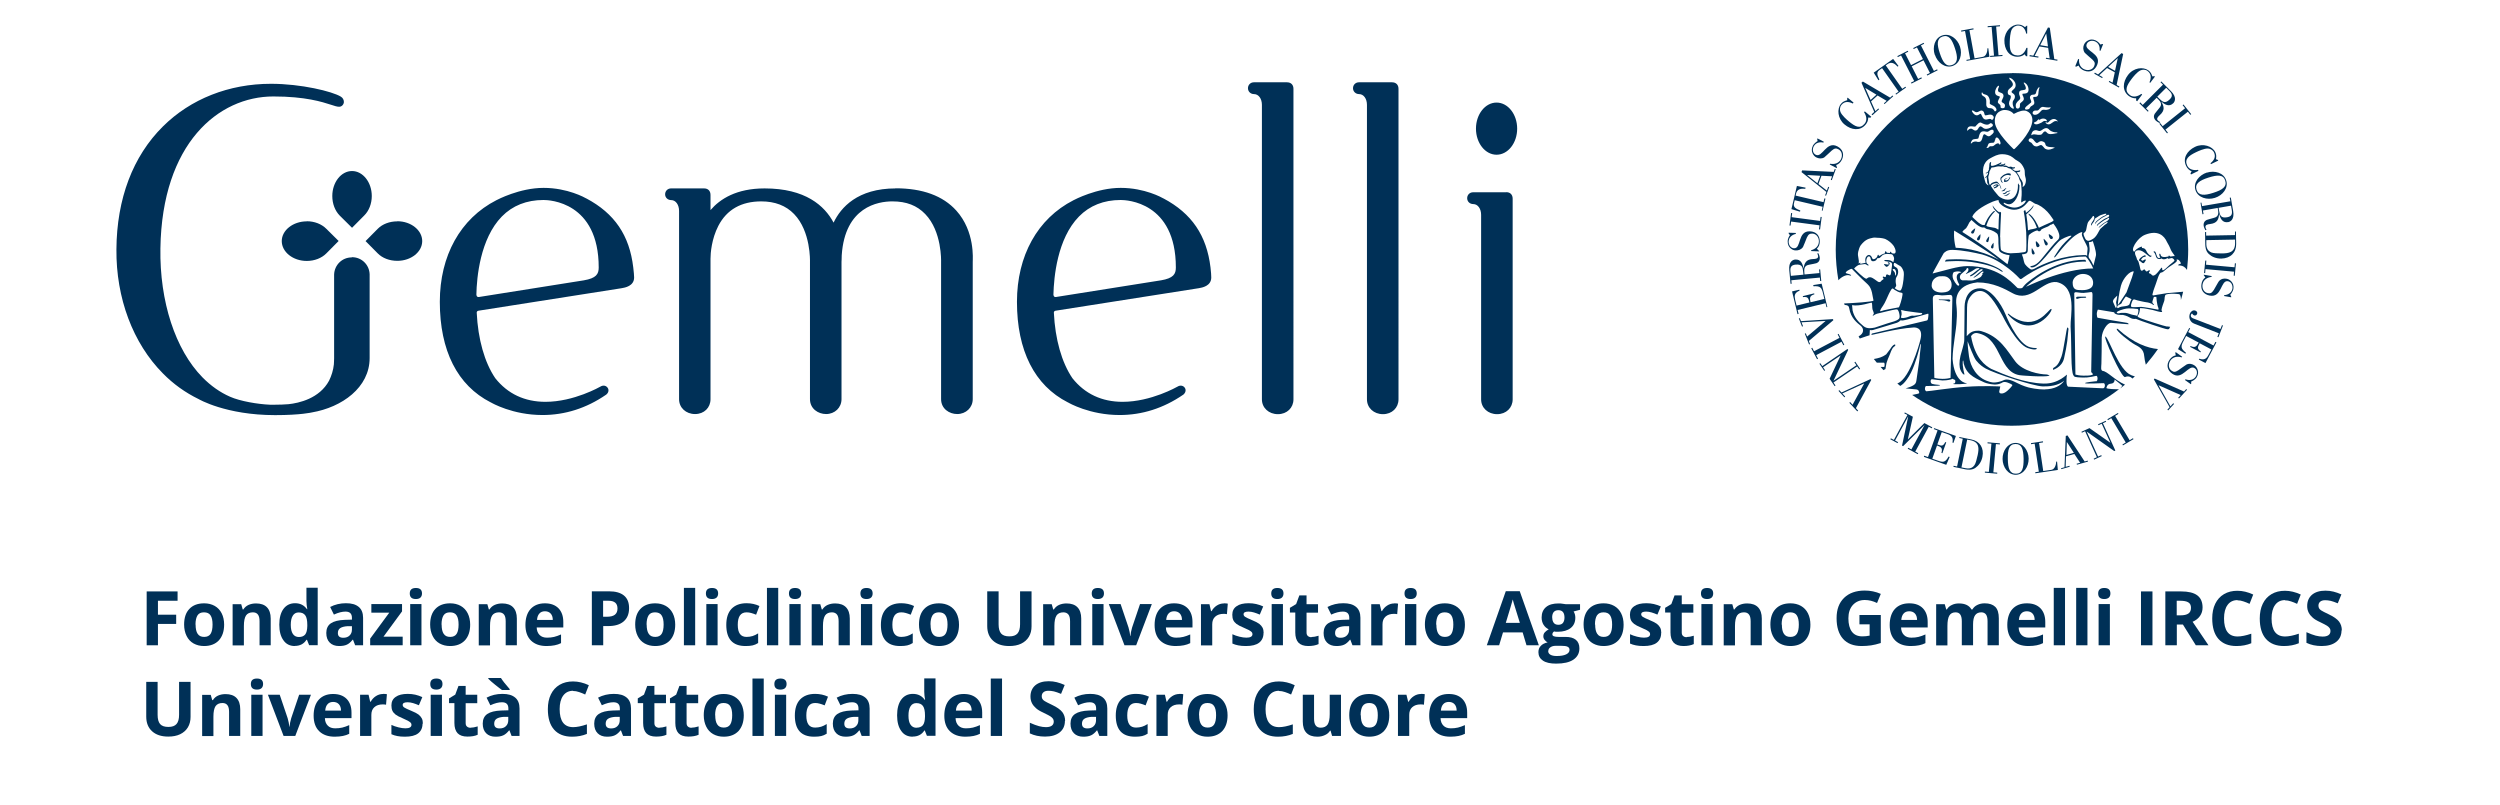 <?xml version="1.0" encoding="UTF-8"?>
<svg xmlns="http://www.w3.org/2000/svg" id="Gemelli" version="1.1" width="233" height="75" viewBox="0 0 223 75">
  <path d="M23.59,20.63c-1.28,0-2.33.83-2.33,1.84s1.04,1.85,2.33,1.85c.72,0,1.39-.26,1.83-.71l1.14-1.15-1.15-1.14c-.44-.44-1.1-.7-1.82-.7" fill="#003057"/>
  <path d="M32.03,20.63c-.72,0-1.38.25-1.82.69l-1.14,1.15,1.13,1.14c.44.45,1.11.7,1.83.7,1.28,0,2.32-.83,2.32-1.84s-1.04-1.85-2.32-1.85" fill="#003057"/>
  <path d="M27.81,23.97c.89,0,1.61.7,1.64,1.59v7.81c0,2.75-2.58,4.59-5.39,5.07h0s-1.03.25-3.42.25c-4.6,0-7.14-1.5-7.14-1.5h0c-1.23-.6-2.35-1.4-3.32-2.39-2.79-2.81-4.37-7.02-4.33-11.56.03-4.71,1.53-8.68,4.34-11.46,2.58-2.56,6.15-3.97,10.07-3.97,2.8,0,5.72.71,6.51,1.2.18.11.28.29.28.49v.02c-.02.24-.21.43-.44.43-.19,0-.41-.07-.74-.18-.84-.27-2.4-.78-5.39-.78-5.13,0-10.38,4.38-10.53,14.16-.08,4.95,1.39,9.44,3.92,12.02.78.79,1.64,1.4,2.58,1.81.93.41,2.55.69,3.72.74.05,0,.1,0,.15,0,.02,0,.04,0,.06,0h.2c.5,0,.94-.02,1.31-.05.96-.1,2.88-.52,3.78-2.19.22-.45.39-.96.45-1.54,0-.02,0-.04,0-.06,0-.06,0-.11.01-.17,0-.11.01-.21.01-.32v-7.8c.03-.9.75-1.6,1.64-1.6M25.97,18.27c0,.71.25,1.37.69,1.82l1.15,1.14,1.13-1.14c.45-.44.71-1.11.71-1.82,0-1.28-.83-2.33-1.84-2.33s-1.84,1.04-1.84,2.33M134.48,14.42c1.06,0,1.92-1.09,1.92-2.43s-.86-2.43-1.92-2.43-1.92,1.09-1.92,2.43.86,2.43,1.92,2.43M114.94,7.67h-3.08c-.31,0-.55.24-.55.55s.24.55.57.55c.42,0,.73.43.73,1v27.45c0,.79.64,1.38,1.49,1.38s1.45-.6,1.45-1.38V8.28c0-.38-.23-.61-.61-.61M124.73,7.67h-3.08c-.31,0-.55.24-.55.55s.25.55.57.55c.42,0,.73.43.73,1v27.45c0,.79.64,1.38,1.49,1.38s1.45-.6,1.45-1.38V8.28c0-.38-.23-.61-.61-.61M78.48,17.56c-3.56,0-5.12,1.78-5.79,3.19-.84-1.58-2.63-3.19-6.43-3.19-2.62,0-4.15.98-5.04,2.02v-1.41c0-.38-.23-.61-.6-.61h-3.08c-.31,0-.55.24-.55.55s.25.54.57.54c.42,0,.73.44.73,1.01v17.55c0,.79.64,1.38,1.49,1.38s1.44-.6,1.44-1.38v-13.1c0-.52.1-1.84.73-3.06.79-1.52,2.14-2.28,4-2.28,1.27,0,2.3.39,3.06,1.18,1.57,1.62,1.48,4.4,1.48,4.44v12.81c0,.9.77,1.39,1.5,1.39.82,0,1.44-.6,1.44-1.39v-12.8c0-.06.02-.28.02-.61.3-4.53,3.4-5.02,4.72-5.02s2.3.39,3.06,1.18c1.57,1.62,1.48,4.4,1.48,4.44v12.81c0,.9.77,1.39,1.5,1.39.82,0,1.45-.6,1.45-1.39v-12.8c0-.24.22-2.83-1.53-4.77-1.24-1.38-3.15-2.08-5.66-2.08M49.4,26.13c1.18-.2,1.4-.59,1.4-1.2,0-6.12-4.61-6.29-5.13-6.29h-.02c-1.57,0-2.88.52-3.88,1.54-2.02,2.07-2.34,5.68-2.37,7.26,0,0-.01.28.24.24l9.76-1.55M49.64,18.49c2.64,1.4,4.03,3.45,4.38,6.44.05.45.08.73.08.93,0,.81-.87.95-1.16,1l-13.36,2.1c-.12.02-.15.12-.15.18.12,2.48.73,4.64,1.73,6.11,1.16,1.46,2.74,2.2,4.68,2.2,2.66,0,5.1-1.41,5.12-1.42.03-.02.15-.09.3-.09.16,0,.29.08.38.21.15.23.04.49-.15.64h-.01c-1.83,1.26-3.83,1.89-5.92,1.89-2.79,0-4.74-1.13-4.82-1.18h-.01c-3.1-1.58-4.74-4.82-4.74-9.37,0-4.3,1.92-7.76,5.27-9.47.08-.04,2.16-1.15,4.4-1.15s3.85.91,3.99.99M103.19,26.13c1.18-.2,1.4-.59,1.4-1.2,0-6.12-4.61-6.29-5.13-6.29h-.02c-1.57,0-2.88.52-3.88,1.54-2.03,2.07-2.34,5.68-2.38,7.26,0,0-.01.28.24.24l9.76-1.55M103.43,18.49c2.64,1.4,4.03,3.45,4.39,6.44.05.45.07.73.07.93,0,.81-.87.95-1.16,1l-13.36,2.1c-.12.02-.15.12-.15.18.12,2.48.73,4.64,1.73,6.11,1.16,1.46,2.74,2.2,4.68,2.2,2.66,0,5.1-1.41,5.12-1.42.03-.02.15-.09.3-.09s.3.08.38.21c.15.23.03.49-.15.64h-.01c-1.84,1.26-3.83,1.89-5.92,1.89-2.79,0-4.74-1.13-4.82-1.18h-.01c-3.1-1.58-4.74-4.82-4.74-9.37,0-4.3,1.92-7.76,5.27-9.47.08-.04,2.16-1.15,4.4-1.15s3.85.91,3.99.99M135.37,17.92h-3.08c-.31,0-.55.24-.55.55s.24.55.57.55c.42,0,.73.43.73,1v17.2c0,.79.64,1.38,1.49,1.38s1.45-.6,1.45-1.38v-18.7c0-.38-.23-.61-.6-.61" fill="#003057"/>
  <polygon points="9.72 60.14 8.67 60.14 8.67 55.12 11.55 55.12 11.55 55.99 9.72 55.99 9.72 57.29 11.42 57.29 11.42 58.15 9.72 58.15 9.72 60.14" fill="#003057"/>
  <path d="M13.23,58.21c0,.38.06.67.19.86.13.2.33.29.61.29s.48-.1.6-.29c.12-.19.18-.48.18-.86s-.06-.67-.19-.86c-.12-.19-.33-.28-.61-.28s-.48.09-.6.28c-.12.19-.19.47-.19.86M15.89,58.21c0,.63-.17,1.11-.49,1.47-.33.35-.79.53-1.38.53-.37,0-.69-.08-.98-.24-.28-.16-.5-.39-.65-.7-.15-.3-.23-.66-.23-1.06,0-.63.16-1.12.49-1.46.33-.35.79-.52,1.38-.52.37,0,.69.08.98.24.28.16.5.39.65.69.15.3.23.65.23,1.06" fill="#003057"/>
  <path d="M20.24,60.14h-1.05v-2.24c0-.28-.05-.49-.15-.62-.1-.14-.26-.21-.47-.21-.29,0-.51.1-.64.29-.13.2-.2.52-.2.98v1.81h-1.05v-3.84h.8l.14.49h.06c.12-.19.28-.33.48-.42.2-.09.44-.14.7-.14.45,0,.79.12,1.02.36.23.24.35.59.35,1.05v2.51Z" fill="#003057"/>
  <path d="M22.85,59.37c.27,0,.46-.08.59-.23.13-.16.19-.42.2-.79v-.11c0-.41-.06-.71-.19-.89-.13-.18-.33-.27-.62-.27-.23,0-.42.1-.54.3-.13.2-.19.49-.19.86s.07.66.2.85c.13.19.32.28.56.28M22.48,60.21c-.45,0-.81-.17-1.06-.53-.26-.35-.39-.84-.39-1.46s.13-1.12.39-1.47c.26-.35.62-.53,1.08-.53.48,0,.85.19,1.11.56h.03c-.05-.29-.08-.54-.08-.77v-1.23h1.05v5.35h-.8l-.2-.5h-.05c-.24.38-.6.57-1.09.57" fill="#003057"/>
  <path d="M27.8,58.36h-.41c-.3.02-.53.08-.68.18-.15.1-.22.25-.22.46,0,.3.17.44.51.44.24,0,.44-.07.58-.21.15-.14.22-.33.22-.56v-.32ZM28.1,60.14l-.2-.52h-.03c-.18.22-.36.38-.54.46-.19.09-.43.13-.73.13-.37,0-.66-.11-.87-.32-.21-.21-.32-.51-.32-.9s.14-.71.43-.9c.28-.19.72-.3,1.29-.32l.67-.02v-.17c0-.39-.2-.58-.6-.58-.31,0-.67.09-1.08.28l-.35-.71c.44-.23.93-.35,1.47-.35s.91.11,1.19.34c.27.22.41.57.41,1.02v2.56h-.73Z" fill="#003057"/>
  <polygon points="32.53 60.14 29.5 60.14 29.5 59.52 31.28 57.1 29.61 57.1 29.61 56.3 32.47 56.3 32.47 56.98 30.74 59.34 32.53 59.34 32.53 60.14" fill="#003057"/>
  <path d="M34.28,60.14h-1.05v-3.84h1.05v3.84ZM33.19,55.31c0-.34.19-.51.57-.51s.57.17.57.51c0,.16-.05.29-.14.38-.09.09-.24.14-.43.14-.38,0-.57-.17-.57-.52" fill="#003057"/>
  <path d="M36.16,58.21c0,.38.06.67.19.86.13.2.33.29.61.29s.48-.1.6-.29c.12-.19.18-.48.18-.86s-.06-.67-.19-.86c-.12-.19-.33-.28-.61-.28s-.48.09-.6.28c-.12.19-.19.47-.19.86M38.82,58.21c0,.63-.16,1.11-.49,1.47-.33.35-.79.53-1.38.53-.37,0-.69-.08-.98-.24-.28-.16-.5-.39-.65-.7-.15-.3-.23-.66-.23-1.06,0-.63.16-1.12.49-1.46.33-.35.79-.52,1.38-.52.37,0,.69.08.98.24.28.16.5.39.65.69s.23.65.23,1.06" fill="#003057"/>
  <path d="M43.18,60.14h-1.05v-2.24c0-.28-.05-.49-.15-.62s-.26-.21-.47-.21c-.29,0-.51.1-.64.29-.13.2-.2.52-.2.98v1.81h-1.05v-3.84h.8l.14.49h.06c.12-.19.28-.33.48-.42.2-.09.44-.14.7-.14.45,0,.79.12,1.02.36.23.24.35.59.35,1.05v2.51Z" fill="#003057"/>
  <path d="M45.79,56.97c-.22,0-.4.07-.52.21-.13.14-.2.34-.22.6h1.47c0-.26-.07-.46-.2-.6-.13-.14-.31-.21-.53-.21M45.94,60.21c-.62,0-1.1-.17-1.45-.51-.35-.34-.52-.83-.52-1.45s.16-1.14.48-1.49c.32-.35.77-.53,1.33-.53s.97.16,1.27.46c.3.31.45.74.45,1.28v.51h-2.48c.01.3.1.53.27.7.17.17.4.25.69.25.23,0,.45-.02.66-.07.21-.05.42-.13.65-.23v.81c-.18.09-.38.16-.59.2-.21.04-.46.07-.76.07" fill="#003057"/>
  <path d="M51.22,57.48h.35c.33,0,.57-.06.74-.19.16-.13.24-.32.24-.57s-.07-.43-.21-.55c-.14-.12-.35-.18-.64-.18h-.49v1.49ZM53.63,56.68c0,.54-.17.95-.51,1.24-.34.29-.82.43-1.44.43h-.46v1.79h-1.06v-5.03h1.6c.61,0,1.07.13,1.39.39.32.26.48.65.48,1.17" fill="#003057"/>
  <path d="M55.27,58.21c0,.38.06.67.19.86.13.2.33.29.61.29s.48-.1.6-.29c.12-.19.18-.48.18-.86s-.06-.67-.19-.86c-.12-.19-.33-.28-.61-.28s-.48.09-.6.28c-.12.19-.19.47-.19.86M57.93,58.21c0,.63-.16,1.11-.49,1.47-.33.35-.79.53-1.38.53-.37,0-.69-.08-.98-.24-.28-.16-.5-.39-.65-.7-.15-.3-.23-.66-.23-1.06,0-.63.16-1.12.49-1.46.33-.35.79-.52,1.38-.52.37,0,.69.08.98.24.28.16.5.39.65.69s.23.65.23,1.06" fill="#003057"/>
  <rect x="58.74" y="54.79" width="1.05" height="5.35" fill="#003057"/>
  <path d="M61.88,60.14h-1.05v-3.84h1.05v3.84ZM60.79,55.31c0-.34.19-.51.57-.51s.57.17.57.51c0,.16-.05.29-.14.38-.1.09-.24.14-.43.14-.38,0-.57-.17-.57-.52" fill="#003057"/>
  <path d="M64.48,60.21c-1.2,0-1.79-.66-1.79-1.97,0-.65.16-1.15.49-1.5.33-.34.79-.52,1.4-.52.44,0,.84.09,1.2.26l-.31.81c-.17-.07-.32-.12-.46-.16-.14-.04-.28-.06-.43-.06-.55,0-.82.39-.82,1.16s.27,1.13.82,1.13c.2,0,.39-.03.56-.08.17-.05.34-.14.52-.25v.9c-.17.11-.34.18-.51.22-.17.04-.39.06-.65.06" fill="#003057"/>
  <rect x="66.48" y="54.79" width="1.05" height="5.35" fill="#003057"/>
  <path d="M69.62,60.14h-1.05v-3.84h1.05v3.84ZM68.53,55.31c0-.34.19-.51.57-.51s.57.17.57.51c0,.16-.05.29-.14.38-.09.09-.24.14-.43.14-.38,0-.57-.17-.57-.52" fill="#003057"/>
  <path d="M74.21,60.14h-1.05v-2.24c0-.28-.05-.49-.15-.62s-.26-.21-.47-.21c-.29,0-.51.1-.64.29-.13.2-.2.52-.2.98v1.81h-1.05v-3.84h.8l.14.49h.06c.12-.19.28-.33.48-.42.2-.09.44-.14.7-.14.45,0,.79.12,1.02.36.23.24.35.59.35,1.05v2.51Z" fill="#003057"/>
  <path d="M76.29,60.14h-1.05v-3.84h1.05v3.84ZM75.19,55.31c0-.34.19-.51.57-.51s.57.17.57.51c0,.16-.05.29-.14.38-.09.09-.24.14-.43.14-.38,0-.57-.17-.57-.52" fill="#003057"/>
  <path d="M78.89,60.21c-1.2,0-1.79-.66-1.79-1.97,0-.65.16-1.15.49-1.5.33-.34.79-.52,1.4-.52.44,0,.84.09,1.2.26l-.31.81c-.17-.07-.32-.12-.46-.16-.14-.04-.28-.06-.43-.06-.55,0-.82.39-.82,1.16s.27,1.13.82,1.13c.2,0,.39-.03.56-.08.17-.05.34-.14.52-.25v.9c-.17.11-.34.18-.51.22-.17.04-.39.06-.65.06" fill="#003057"/>
  <path d="M81.73,58.21c0,.38.06.67.19.86.13.2.33.29.61.29s.48-.1.6-.29c.12-.19.18-.48.18-.86s-.06-.67-.19-.86c-.12-.19-.33-.28-.61-.28s-.48.09-.6.28c-.12.19-.19.47-.19.86M84.38,58.21c0,.63-.16,1.11-.49,1.47-.33.35-.79.53-1.38.53-.37,0-.69-.08-.98-.24-.28-.16-.5-.39-.65-.7-.15-.3-.23-.66-.23-1.06,0-.63.16-1.12.49-1.46.33-.35.79-.52,1.38-.52.37,0,.69.08.98.24.28.16.5.39.65.69s.23.65.23,1.06" fill="#003057"/>
  <path d="M91.14,55.12v3.25c0,.37-.08.7-.25.98-.17.28-.41.49-.72.64-.31.15-.68.22-1.11.22-.65,0-1.15-.17-1.51-.5-.36-.33-.54-.78-.54-1.36v-3.24h1.06v3.08c0,.39.08.67.23.85.16.18.41.27.77.27s.6-.09.76-.27c.16-.18.24-.47.24-.86v-3.07h1.06Z" fill="#003057"/>
  <path d="M95.78,60.14h-1.05v-2.24c0-.28-.05-.49-.15-.62s-.26-.21-.47-.21c-.29,0-.51.1-.64.29-.13.2-.2.52-.2.98v1.81h-1.05v-3.84h.8l.14.49h.06c.12-.19.28-.33.48-.42.2-.09.44-.14.7-.14.45,0,.79.12,1.02.36.23.24.35.59.35,1.05v2.51Z" fill="#003057"/>
  <path d="M97.85,60.14h-1.05v-3.84h1.05v3.84ZM96.75,55.31c0-.34.19-.51.57-.51s.57.17.57.51c0,.16-.05.29-.14.38-.1.09-.24.14-.43.14-.38,0-.57-.17-.57-.52" fill="#003057"/>
  <path d="M99.8,60.14l-1.46-3.84h1.1l.74,2.19c.08.28.13.54.16.79h.02c.01-.22.06-.48.15-.79l.74-2.19h1.1l-1.46,3.84h-1.08Z" fill="#003057"/>
  <path d="M104.43,56.97c-.22,0-.4.07-.52.21-.13.14-.2.34-.22.6h1.47c0-.26-.07-.46-.2-.6-.13-.14-.31-.21-.53-.21M104.58,60.21c-.62,0-1.1-.17-1.45-.51-.35-.34-.52-.83-.52-1.45s.16-1.14.48-1.49c.32-.35.77-.53,1.33-.53s.97.16,1.27.46c.3.31.45.74.45,1.28v.51h-2.48c.01.3.1.53.27.7.16.17.4.25.69.25.23,0,.45-.02.66-.07.21-.05.42-.13.65-.23v.81c-.18.09-.38.16-.59.2-.21.04-.46.07-.76.07" fill="#003057"/>
  <path d="M109.08,56.23c.14,0,.26.01.35.03l-.08.98c-.08-.02-.19-.03-.31-.03-.33,0-.59.09-.78.26-.19.17-.28.41-.28.72v1.96h-1.05v-3.84h.79l.15.65h.05c.12-.22.28-.39.48-.52.2-.13.42-.2.66-.2" fill="#003057"/>
  <path d="M112.76,59c0,.39-.14.69-.41.9-.27.21-.68.31-1.23.31-.28,0-.52-.02-.71-.06-.2-.04-.38-.09-.55-.17v-.87c.19.09.41.17.66.23.24.06.46.09.64.09.38,0,.57-.11.57-.33,0-.08-.03-.15-.08-.2-.05-.05-.14-.11-.26-.18-.12-.06-.29-.14-.5-.23-.3-.12-.51-.24-.65-.34-.14-.11-.24-.23-.3-.36s-.09-.3-.09-.5c0-.34.13-.61.4-.79.26-.19.64-.28,1.13-.28s.91.1,1.35.3l-.32.76c-.19-.08-.37-.15-.54-.2-.17-.05-.34-.08-.51-.08-.31,0-.46.08-.46.25,0,.09.05.18.15.24.1.07.32.17.65.31.3.12.52.24.66.34.14.11.24.23.31.36.07.14.1.3.1.49" fill="#003057"/>
  <path d="M114.57,60.14h-1.05v-3.84h1.05v3.84ZM113.48,55.31c0-.34.19-.51.57-.51s.57.17.57.51c0,.16-.05.29-.14.38-.09.09-.24.14-.43.14-.38,0-.57-.17-.57-.52" fill="#003057"/>
  <path d="M117.23,59.37c.18,0,.4-.04.66-.12v.78c-.26.12-.58.18-.96.18-.42,0-.72-.11-.92-.32-.19-.21-.29-.53-.29-.95v-1.85h-.5v-.44l.58-.35.3-.81h.67v.82h1.07v.79h-1.07v1.85c0,.15.04.26.13.33.08.07.19.11.33.11" fill="#003057"/>
  <path d="M120.74,58.36h-.41c-.3.02-.53.08-.68.18-.15.1-.22.25-.22.46,0,.3.17.44.51.44.24,0,.44-.07.58-.21.15-.14.22-.33.22-.56v-.32ZM121.05,60.14l-.2-.52h-.03c-.18.22-.36.38-.54.46-.19.09-.43.13-.73.13-.37,0-.66-.11-.87-.32-.21-.21-.32-.51-.32-.9s.14-.71.43-.9c.28-.19.71-.3,1.29-.32l.67-.02v-.17c0-.39-.2-.58-.6-.58-.31,0-.67.09-1.08.28l-.35-.71c.44-.23.93-.35,1.47-.35s.91.11,1.19.34c.27.22.41.57.41,1.02v2.56h-.73Z" fill="#003057"/>
  <path d="M124.95,56.23c.14,0,.26.01.35.03l-.08.98c-.08-.02-.19-.03-.31-.03-.33,0-.59.09-.78.26-.19.17-.28.41-.28.72v1.96h-1.05v-3.84h.79l.16.65h.05c.12-.22.28-.39.48-.52.2-.13.42-.2.66-.2" fill="#003057"/>
  <path d="M127,60.14h-1.05v-3.84h1.05v3.84ZM125.9,55.31c0-.34.19-.51.57-.51s.57.17.57.51c0,.16-.05.29-.14.38-.09.09-.24.14-.43.14-.38,0-.57-.17-.57-.52" fill="#003057"/>
  <path d="M128.87,58.21c0,.38.06.67.19.86.13.2.33.29.61.29s.48-.1.6-.29c.12-.19.18-.48.18-.86s-.06-.67-.19-.86c-.12-.19-.33-.28-.61-.28s-.48.09-.61.28c-.12.19-.19.47-.19.86M131.53,58.21c0,.63-.16,1.11-.49,1.47-.33.35-.79.53-1.38.53-.37,0-.69-.08-.98-.24-.28-.16-.5-.39-.65-.7-.15-.3-.23-.66-.23-1.06,0-.63.16-1.12.49-1.46.33-.35.79-.52,1.38-.52.37,0,.69.08.98.24.28.16.5.39.65.69s.23.65.23,1.06" fill="#003057"/>
  <path d="M136.65,58.05c-.34-1.08-.53-1.7-.57-1.84-.04-.14-.07-.25-.09-.34-.08.29-.29,1.02-.65,2.18h1.31ZM137.27,60.14l-.36-1.2h-1.83l-.36,1.2h-1.15l1.77-5.04h1.3l1.78,5.04h-1.15Z" fill="#003057"/>
  <path d="M139.67,57.56c0,.21.05.37.14.49.09.12.24.18.43.18s.34-.06.43-.18c.09-.12.14-.29.14-.49,0-.46-.19-.69-.57-.69s-.58.23-.58.69M139.29,60.68c0,.14.07.26.21.34.14.08.33.12.58.12.38,0,.67-.05.88-.15.21-.1.32-.24.32-.42,0-.14-.06-.24-.19-.3-.13-.06-.32-.08-.58-.08h-.54c-.19,0-.35.05-.48.14-.13.09-.19.21-.19.36M142.26,56.3v.53l-.6.16c.11.17.16.36.16.58,0,.41-.14.73-.43.96-.29.23-.69.35-1.2.35h-.19s-.16-.03-.16-.03c-.11.08-.16.17-.16.28,0,.15.19.23.58.23h.65c.42,0,.74.09.96.27.22.18.33.45.33.8,0,.45-.19.8-.56,1.05-.37.25-.91.37-1.61.37-.54,0-.95-.09-1.23-.28-.28-.19-.42-.45-.42-.79,0-.23.07-.43.22-.58.14-.16.36-.27.64-.33-.11-.05-.2-.12-.28-.23-.08-.1-.12-.21-.12-.33,0-.15.04-.27.13-.37.08-.1.21-.19.37-.29-.2-.09-.36-.23-.48-.42-.12-.19-.18-.42-.18-.68,0-.42.14-.74.41-.97.27-.23.66-.34,1.17-.34.11,0,.24,0,.38.03.15.02.24.03.28.04h1.34Z" fill="#003057"/>
  <path d="M143.67,58.21c0,.38.06.67.19.86.13.2.33.29.61.29s.48-.1.6-.29c.12-.19.18-.48.18-.86s-.06-.67-.19-.86c-.12-.19-.33-.28-.61-.28s-.48.09-.61.28c-.12.19-.19.47-.19.86M146.32,58.21c0,.63-.16,1.11-.49,1.47-.33.35-.79.53-1.38.53-.37,0-.69-.08-.98-.24-.28-.16-.5-.39-.65-.7-.15-.3-.23-.66-.23-1.06,0-.63.16-1.12.49-1.46.33-.35.79-.52,1.38-.52.37,0,.69.08.98.24.28.16.5.39.65.69s.23.65.23,1.06" fill="#003057"/>
  <path d="M149.82,59c0,.39-.14.69-.41.9-.27.21-.68.31-1.23.31-.28,0-.52-.02-.71-.06-.2-.04-.38-.09-.55-.17v-.87c.19.09.41.17.66.23.24.06.46.09.64.09.38,0,.57-.11.57-.33,0-.08-.03-.15-.08-.2-.05-.05-.14-.11-.26-.18-.12-.06-.29-.14-.5-.23-.3-.12-.51-.24-.65-.34-.14-.11-.24-.23-.3-.36s-.09-.3-.09-.5c0-.34.13-.61.4-.79.26-.19.64-.28,1.13-.28s.91.1,1.35.3l-.32.76c-.19-.08-.37-.15-.54-.2-.17-.05-.34-.08-.51-.08-.31,0-.46.08-.46.25,0,.09.05.18.15.24.1.07.32.17.65.31.3.12.52.24.66.34.14.11.24.23.31.36.07.14.1.3.1.49" fill="#003057"/>
  <path d="M152.2,59.37c.18,0,.4-.04.66-.12v.78c-.26.12-.58.18-.96.18-.42,0-.72-.11-.92-.32-.19-.21-.29-.53-.29-.95v-1.85h-.5v-.44l.58-.35.3-.81h.67v.82h1.08v.79h-1.08v1.85c0,.15.04.26.13.33.08.07.19.11.33.11" fill="#003057"/>
  <path d="M154.62,60.14h-1.05v-3.84h1.05v3.84ZM153.53,55.31c0-.34.19-.51.57-.51s.57.17.57.51c0,.16-.05.29-.14.38-.1.09-.24.14-.43.14-.38,0-.57-.17-.57-.52" fill="#003057"/>
  <path d="M159.21,60.14h-1.05v-2.24c0-.28-.05-.49-.15-.62-.1-.14-.25-.21-.47-.21-.29,0-.51.1-.64.29-.13.2-.2.52-.2.98v1.81h-1.05v-3.84h.8l.14.49h.06c.12-.19.28-.33.48-.42.2-.09.44-.14.7-.14.45,0,.79.12,1.02.36.23.24.35.59.35,1.05v2.51Z" fill="#003057"/>
  <path d="M161.07,58.21c0,.38.06.67.19.86.13.2.33.29.61.29s.48-.1.6-.29c.12-.19.18-.48.18-.86s-.06-.67-.19-.86c-.12-.19-.33-.28-.61-.28s-.48.09-.61.28c-.12.19-.19.47-.19.86M163.73,58.21c0,.63-.16,1.11-.49,1.47-.33.35-.79.53-1.38.53-.37,0-.69-.08-.98-.24-.28-.16-.5-.39-.65-.7-.15-.3-.23-.66-.23-1.06,0-.63.16-1.12.49-1.46.33-.35.79-.52,1.38-.52.37,0,.69.08.98.24.28.16.5.39.65.69s.23.65.23,1.06" fill="#003057"/>
  <path d="M168.3,57.32h1.99v2.61c-.32.1-.63.18-.91.22-.28.04-.58.06-.87.06-.76,0-1.34-.22-1.74-.67-.4-.45-.6-1.09-.6-1.92s.23-1.44.7-1.9c.46-.45,1.11-.68,1.93-.68.52,0,1.01.1,1.49.31l-.35.85c-.37-.18-.75-.28-1.14-.28-.46,0-.83.16-1.11.46-.28.31-.42.72-.42,1.25s.11.96.33,1.25c.22.29.55.43.97.43.22,0,.45-.02.68-.07v-1.05h-.95v-.89Z" fill="#003057"/>
  <path d="M172.94,56.97c-.22,0-.4.07-.52.21-.13.14-.2.34-.22.6h1.47c0-.26-.07-.46-.2-.6-.13-.14-.31-.21-.53-.21M173.09,60.21c-.62,0-1.1-.17-1.45-.51-.35-.34-.52-.83-.52-1.45s.16-1.14.48-1.49c.32-.35.77-.53,1.34-.53s.97.16,1.27.46c.3.31.45.74.45,1.28v.51h-2.48c.01.3.1.53.27.7.16.17.4.25.69.25.23,0,.45-.02.66-.07s.42-.13.65-.23v.81c-.18.09-.38.16-.59.2-.21.04-.46.07-.76.07" fill="#003057"/>
  <path d="M178.89,60.14h-1.05v-2.24c0-.28-.05-.49-.14-.62-.09-.14-.24-.21-.44-.21-.27,0-.46.1-.58.3-.12.2-.18.52-.18.97v1.81h-1.05v-3.84h.8l.14.49h.06c.1-.18.25-.32.45-.41.19-.1.42-.15.67-.15.57,0,.96.19,1.17.56h.09c.1-.18.25-.32.46-.42.2-.1.43-.15.68-.15.44,0,.76.11.99.33.22.22.33.58.33,1.07v2.51h-1.05v-2.24c0-.28-.05-.49-.14-.62s-.24-.21-.44-.21c-.26,0-.45.09-.58.27-.13.18-.19.47-.19.87v1.93Z" fill="#003057"/>
  <path d="M183.9,56.97c-.22,0-.4.07-.52.21-.13.14-.2.34-.22.6h1.47c0-.26-.07-.46-.2-.6-.13-.14-.31-.21-.53-.21M184.05,60.21c-.62,0-1.1-.17-1.45-.51-.35-.34-.52-.83-.52-1.45s.16-1.14.48-1.49c.32-.35.77-.53,1.34-.53s.97.16,1.27.46c.3.31.45.74.45,1.28v.51h-2.48c.01.3.1.53.27.7.16.17.4.25.69.25.23,0,.45-.02.66-.07s.42-.13.65-.23v.81c-.18.09-.38.16-.59.2-.21.04-.46.07-.76.07" fill="#003057"/>
  <rect x="186.41" y="54.79" width="1.05" height="5.35" fill="#003057"/>
  <rect x="188.5" y="54.79" width="1.05" height="5.35" fill="#003057"/>
  <path d="M191.64,60.14h-1.05v-3.84h1.05v3.84ZM190.55,55.31c0-.34.19-.51.57-.51s.57.17.57.51c0,.16-.05.29-.14.38-.1.09-.24.14-.43.14-.38,0-.57-.17-.57-.52" fill="#003057"/>
  <rect x="194.54" y="55.12" width="1.07" height="5.02" fill="#003057"/>
  <path d="M197.88,57.35h.34c.34,0,.58-.06.74-.17.16-.11.24-.29.24-.53s-.08-.41-.25-.51c-.16-.1-.42-.15-.76-.15h-.32v1.36ZM197.88,58.21v1.93h-1.07v-5.02h1.46c.68,0,1.19.12,1.52.37.33.25.49.63.49,1.13,0,.3-.08.56-.24.79-.16.23-.39.41-.69.54.76,1.13,1.25,1.86,1.48,2.19h-1.18l-1.2-1.93h-.57Z" fill="#003057"/>
  <path d="M203.54,55.93c-.4,0-.71.15-.93.45-.22.3-.33.72-.33,1.26,0,1.12.42,1.68,1.26,1.68.35,0,.78-.09,1.28-.26v.89c-.41.17-.87.26-1.38.26-.73,0-1.29-.22-1.68-.66-.39-.44-.58-1.08-.58-1.91,0-.52.09-.98.28-1.37.19-.39.46-.69.82-.9.36-.21.77-.31,1.25-.31s.98.12,1.47.35l-.34.87c-.19-.09-.38-.17-.57-.23-.19-.07-.38-.1-.56-.1" fill="#003057"/>
  <path d="M207.97,55.93c-.4,0-.71.15-.93.45-.22.3-.33.72-.33,1.26,0,1.12.42,1.68,1.26,1.68.35,0,.78-.09,1.28-.26v.89c-.41.17-.87.26-1.38.26-.73,0-1.29-.22-1.68-.66-.39-.44-.58-1.08-.58-1.91,0-.52.09-.98.28-1.37.19-.39.46-.69.82-.9.36-.21.77-.31,1.25-.31s.98.12,1.47.35l-.34.87c-.19-.09-.38-.17-.57-.23-.19-.07-.38-.1-.56-.1" fill="#003057"/>
  <path d="M213.23,58.75c0,.45-.16.81-.49,1.07-.33.26-.78.39-1.36.39-.54,0-1.01-.1-1.42-.3v-.99c.34.15.63.26.86.32.24.06.45.09.65.09.23,0,.41-.04.54-.13.13-.09.19-.22.19-.4,0-.1-.03-.19-.08-.26-.05-.08-.14-.15-.24-.22-.11-.07-.32-.18-.65-.34-.31-.14-.54-.28-.69-.42-.15-.13-.28-.29-.37-.46-.09-.18-.14-.38-.14-.62,0-.44.15-.79.45-1.05.3-.25.72-.38,1.25-.38.26,0,.51.03.75.09s.49.15.74.26l-.34.83c-.27-.11-.49-.19-.66-.23-.18-.04-.35-.06-.52-.06-.2,0-.36.05-.46.14-.11.09-.16.22-.16.37,0,.09.02.17.06.25.04.07.11.14.21.2.09.06.32.18.68.35.47.22.79.45.97.68.17.23.26.5.26.83" fill="#003057"/>
  <path d="M12.76,63.56v3.25c0,.37-.08.7-.25.98-.17.28-.41.49-.72.64-.31.15-.68.22-1.11.22-.65,0-1.15-.17-1.51-.5-.36-.33-.54-.78-.54-1.36v-3.24h1.06v3.08c0,.39.08.67.23.85.16.18.41.27.77.27s.6-.09.76-.27c.16-.18.24-.47.24-.86v-3.07h1.06Z" fill="#003057"/>
  <path d="M17.4,68.59h-1.05v-2.24c0-.28-.05-.49-.15-.62-.1-.14-.26-.21-.47-.21-.29,0-.5.1-.64.29-.13.2-.2.52-.2.98v1.81h-1.05v-3.84h.8l.14.49h.06c.12-.19.28-.33.48-.42.2-.09.44-.14.7-.14.45,0,.79.12,1.02.36.23.24.35.59.35,1.05v2.51Z" fill="#003057"/>
  <path d="M19.47,68.59h-1.05v-3.84h1.05v3.84ZM18.38,63.75c0-.34.19-.51.57-.51s.57.17.57.51c0,.16-.05.29-.14.38-.09.09-.24.14-.43.14-.38,0-.57-.17-.57-.52" fill="#003057"/>
  <path d="M21.43,68.59l-1.46-3.84h1.1l.74,2.19c.08.28.13.54.16.79h.02c.01-.22.06-.48.15-.79l.74-2.19h1.1l-1.46,3.84h-1.08Z" fill="#003057"/>
  <path d="M26.05,65.42c-.22,0-.4.07-.52.21-.13.14-.2.34-.22.6h1.47c0-.26-.07-.46-.2-.6-.13-.14-.31-.21-.53-.21M26.2,68.66c-.62,0-1.1-.17-1.45-.51-.35-.34-.52-.83-.52-1.45s.16-1.14.48-1.49c.32-.35.77-.53,1.33-.53s.97.16,1.27.46c.3.31.45.74.45,1.28v.51h-2.48c.01.3.1.53.27.7.16.17.4.25.69.25.23,0,.45-.02.66-.07.21-.05.42-.13.65-.23v.81c-.18.09-.38.16-.59.2-.21.04-.46.07-.76.07" fill="#003057"/>
  <path d="M30.71,64.67c.14,0,.26.01.35.03l-.08.98c-.08-.02-.19-.03-.31-.03-.33,0-.6.09-.78.26-.19.17-.28.41-.28.72v1.96h-1.05v-3.84h.79l.15.65h.05c.12-.22.28-.39.48-.52.2-.13.42-.2.66-.2" fill="#003057"/>
  <path d="M34.38,67.45c0,.39-.14.69-.41.9-.27.21-.68.31-1.23.31-.28,0-.52-.02-.71-.06-.2-.04-.38-.09-.55-.17v-.87c.19.09.41.17.66.23.24.06.46.09.64.09.38,0,.57-.11.57-.33,0-.08-.03-.15-.08-.2-.05-.05-.14-.11-.26-.18-.12-.06-.29-.14-.49-.23-.3-.12-.51-.24-.65-.34-.14-.11-.24-.23-.3-.36s-.09-.3-.09-.5c0-.34.13-.61.4-.79.26-.19.64-.28,1.13-.28s.91.1,1.35.3l-.32.76c-.19-.08-.37-.15-.54-.2-.17-.05-.34-.08-.51-.08-.31,0-.46.08-.46.25,0,.09.05.18.15.24.1.07.32.17.66.31.3.12.52.24.66.34.14.11.24.23.31.36s.1.3.1.49" fill="#003057"/>
  <path d="M36.19,68.59h-1.05v-3.84h1.05v3.84ZM35.1,63.75c0-.34.19-.51.57-.51s.57.17.57.51c0,.16-.05.29-.14.38-.1.09-.24.14-.43.14-.38,0-.57-.17-.57-.52" fill="#003057"/>
  <path d="M38.86,67.82c.18,0,.4-.04.66-.12v.78c-.26.12-.58.17-.96.17-.42,0-.72-.11-.92-.32-.19-.21-.29-.53-.29-.95v-1.85h-.5v-.44l.58-.35.3-.81h.67v.82h1.08v.79h-1.08v1.85c0,.15.04.26.13.33.08.07.19.11.33.11" fill="#003057"/>
  <path d="M42.37,66.81h-.41c-.3.02-.53.08-.68.18-.15.1-.22.25-.22.46,0,.3.17.44.51.44.24,0,.44-.07.58-.21.15-.14.22-.33.22-.56v-.32ZM41.8,64.32c-.14-.1-.36-.26-.64-.49-.28-.23-.5-.41-.65-.57v-.07h1.18c.14.23.41.58.81,1.03v.09h-.69ZM42.68,68.59l-.2-.52h-.03c-.18.22-.36.38-.54.46-.19.09-.43.13-.73.13-.37,0-.66-.11-.87-.32-.21-.21-.32-.51-.32-.9s.14-.71.43-.9c.28-.19.72-.3,1.29-.32l.67-.02v-.17c0-.39-.2-.58-.6-.58-.31,0-.67.09-1.08.28l-.35-.71c.44-.23.93-.35,1.47-.35s.91.11,1.19.34c.27.22.41.57.41,1.02v2.56h-.73Z" fill="#003057"/>
  <path d="M48.42,64.38c-.4,0-.71.15-.93.45-.22.3-.33.72-.33,1.26,0,1.12.42,1.68,1.26,1.68.35,0,.78-.09,1.28-.26v.89c-.41.17-.87.26-1.38.26-.73,0-1.29-.22-1.68-.66-.39-.44-.58-1.08-.58-1.91,0-.52.09-.98.28-1.37.19-.39.46-.69.82-.9.36-.21.77-.31,1.25-.31s.98.12,1.47.35l-.34.87c-.19-.09-.38-.17-.57-.23-.19-.07-.38-.1-.56-.1" fill="#003057"/>
  <path d="M52.76,66.81h-.41c-.3.02-.53.08-.68.18-.15.1-.22.25-.22.46,0,.3.17.44.51.44.24,0,.44-.07.58-.21.15-.14.22-.33.22-.56v-.32ZM53.07,68.59l-.2-.52h-.03c-.18.22-.36.38-.54.46-.19.09-.43.13-.73.13-.37,0-.66-.11-.87-.32-.21-.21-.32-.51-.32-.9s.14-.71.43-.9c.28-.19.71-.3,1.29-.32l.67-.02v-.17c0-.39-.2-.58-.6-.58-.31,0-.67.09-1.08.28l-.35-.71c.44-.23.93-.35,1.47-.35s.91.11,1.19.34c.27.22.41.57.41,1.02v2.56h-.73Z" fill="#003057"/>
  <path d="M56.45,67.82c.18,0,.4-.04.66-.12v.78c-.26.12-.58.17-.96.17-.42,0-.72-.11-.92-.32-.19-.21-.29-.53-.29-.95v-1.85h-.5v-.44l.58-.35.3-.81h.67v.82h1.08v.79h-1.08v1.85c0,.15.04.26.13.33.08.07.19.11.33.11" fill="#003057"/>
  <path d="M59.45,67.82c.18,0,.4-.04.66-.12v.78c-.26.12-.58.17-.96.17-.42,0-.72-.11-.92-.32-.19-.21-.29-.53-.29-.95v-1.85h-.5v-.44l.58-.35.3-.81h.67v.82h1.08v.79h-1.08v1.85c0,.15.04.26.13.33.08.07.19.11.33.11" fill="#003057"/>
  <path d="M61.66,66.66c0,.38.06.67.19.86.13.2.33.29.61.29s.48-.1.6-.29c.12-.19.18-.48.18-.86s-.06-.67-.19-.86c-.12-.19-.33-.28-.61-.28s-.48.09-.6.28c-.12.19-.19.47-.19.86M64.32,66.66c0,.63-.17,1.11-.49,1.47-.33.35-.79.53-1.38.53-.37,0-.69-.08-.98-.24-.28-.16-.5-.39-.65-.7-.15-.3-.23-.66-.23-1.06,0-.63.16-1.12.49-1.46.33-.35.79-.52,1.38-.52.37,0,.69.08.98.24.28.16.5.39.65.69s.23.65.23,1.06" fill="#003057"/>
  <rect x="65.13" y="63.24" width="1.05" height="5.35" fill="#003057"/>
  <path d="M68.27,68.59h-1.05v-3.84h1.05v3.84ZM67.17,63.75c0-.34.19-.51.57-.51s.57.17.57.51c0,.16-.05.29-.14.38-.09.09-.24.14-.43.14-.38,0-.57-.17-.57-.52" fill="#003057"/>
  <path d="M70.87,68.66c-1.2,0-1.79-.66-1.79-1.97,0-.65.16-1.15.49-1.5.33-.34.79-.52,1.4-.52.44,0,.84.09,1.2.26l-.31.81c-.17-.07-.32-.12-.46-.16-.14-.04-.28-.06-.43-.06-.55,0-.82.39-.82,1.16s.27,1.13.82,1.13c.2,0,.39-.03.56-.08.17-.05.34-.14.52-.25v.9c-.17.11-.34.18-.51.22-.17.04-.39.06-.66.06" fill="#003057"/>
  <path d="M75,66.81h-.41c-.3.02-.53.08-.68.18-.15.1-.22.25-.22.46,0,.3.17.44.51.44.24,0,.44-.07.58-.21.15-.14.22-.33.22-.56v-.32ZM75.31,68.59l-.2-.52h-.03c-.18.22-.36.38-.54.46-.19.09-.43.13-.73.13-.37,0-.66-.11-.87-.32-.21-.21-.32-.51-.32-.9s.14-.71.43-.9c.28-.19.71-.3,1.29-.32l.67-.02v-.17c0-.39-.2-.58-.6-.58-.31,0-.67.09-1.08.28l-.35-.71c.44-.23.93-.35,1.47-.35s.91.11,1.19.34c.27.22.41.57.41,1.02v2.56h-.73Z" fill="#003057"/>
  <path d="M80.42,67.82c.27,0,.46-.08.59-.23.13-.16.19-.42.2-.79v-.11c0-.41-.06-.71-.19-.89-.13-.18-.33-.27-.62-.27-.23,0-.42.1-.54.3-.13.2-.19.49-.19.87s.06.66.2.85c.13.19.32.28.56.28M80.06,68.66c-.45,0-.81-.17-1.06-.53-.26-.35-.39-.84-.39-1.46s.13-1.12.39-1.47.62-.53,1.08-.53c.48,0,.85.19,1.11.56h.03c-.05-.29-.08-.54-.08-.77v-1.23h1.05v5.35h-.8l-.2-.5h-.04c-.24.38-.6.57-1.09.57" fill="#003057"/>
  <path d="M84.83,65.42c-.22,0-.4.07-.52.21-.13.14-.2.34-.22.6h1.47c0-.26-.07-.46-.2-.6-.13-.14-.31-.21-.53-.21M84.98,68.66c-.62,0-1.1-.17-1.45-.51-.35-.34-.52-.83-.52-1.45s.16-1.14.48-1.49c.32-.35.77-.53,1.33-.53s.97.16,1.27.46c.3.31.45.74.45,1.28v.51h-2.48c.01.3.1.53.27.7.17.17.4.25.69.25.23,0,.45-.02.66-.07.21-.05.42-.13.65-.23v.81c-.18.09-.38.16-.59.2-.21.04-.46.07-.76.07" fill="#003057"/>
  <rect x="87.34" y="63.24" width="1.05" height="5.35" fill="#003057"/>
  <path d="M94.25,67.19c0,.45-.16.81-.49,1.07-.33.26-.78.39-1.36.39-.54,0-1.01-.1-1.42-.3v-.99c.34.15.63.26.86.32.23.06.45.09.64.09.23,0,.41-.04.54-.13.13-.09.19-.22.19-.4,0-.1-.03-.19-.08-.26-.05-.08-.14-.15-.24-.22-.11-.07-.32-.18-.65-.34-.31-.14-.54-.28-.69-.42-.15-.13-.28-.29-.37-.46-.09-.18-.14-.38-.14-.62,0-.44.15-.79.45-1.05.3-.25.72-.38,1.25-.38.26,0,.51.03.75.09s.49.15.74.26l-.34.83c-.27-.11-.49-.19-.66-.23-.18-.04-.35-.06-.52-.06-.2,0-.36.05-.46.14-.11.09-.16.22-.16.37,0,.09.02.18.06.25.04.07.11.14.21.2.09.06.32.18.68.35.47.22.79.45.97.68.17.23.26.5.26.83" fill="#003057"/>
  <path d="M97.15,66.81h-.41c-.3.02-.53.08-.68.18-.15.1-.22.25-.22.46,0,.3.17.44.51.44.24,0,.44-.07.58-.21.15-.14.22-.33.22-.56v-.32ZM97.46,68.59l-.2-.52h-.03c-.18.22-.36.38-.54.46-.19.09-.43.13-.73.13-.37,0-.66-.11-.87-.32-.21-.21-.32-.51-.32-.9s.14-.71.43-.9c.28-.19.72-.3,1.29-.32l.67-.02v-.17c0-.39-.2-.58-.6-.58-.31,0-.67.09-1.08.28l-.35-.71c.44-.23.93-.35,1.47-.35s.91.11,1.19.34c.27.22.41.57.41,1.02v2.56h-.73Z" fill="#003057"/>
  <path d="M100.78,68.66c-1.2,0-1.79-.66-1.79-1.97,0-.65.16-1.15.49-1.5.33-.34.79-.52,1.4-.52.44,0,.84.09,1.2.26l-.31.81c-.17-.07-.32-.12-.46-.16-.14-.04-.28-.06-.43-.06-.55,0-.82.39-.82,1.16s.27,1.13.82,1.13c.2,0,.39-.03.56-.08.17-.05.34-.14.52-.25v.9c-.17.11-.34.18-.51.22-.17.04-.39.06-.65.06" fill="#003057"/>
  <path d="M104.93,64.67c.14,0,.26.01.35.03l-.08.98c-.08-.02-.19-.03-.31-.03-.33,0-.59.09-.78.26-.19.17-.28.41-.28.72v1.96h-1.05v-3.84h.79l.15.65h.05c.12-.22.28-.39.48-.52.2-.13.42-.2.66-.2" fill="#003057"/>
  <path d="M106.76,66.66c0,.38.06.67.19.86.13.2.33.29.61.29s.48-.1.6-.29c.12-.19.18-.48.18-.86s-.06-.67-.19-.86c-.12-.19-.33-.28-.61-.28s-.48.09-.6.28c-.12.19-.19.47-.19.86M109.41,66.66c0,.63-.16,1.11-.49,1.47-.33.35-.79.53-1.38.53-.37,0-.69-.08-.98-.24-.28-.16-.5-.39-.65-.7-.15-.3-.23-.66-.23-1.06,0-.63.16-1.12.49-1.46.33-.35.79-.52,1.38-.52.37,0,.69.08.98.24.28.16.5.39.65.69s.23.65.23,1.06" fill="#003057"/>
  <path d="M114.21,64.38c-.4,0-.71.15-.93.45-.22.3-.33.72-.33,1.26,0,1.12.42,1.68,1.26,1.68.35,0,.78-.09,1.28-.26v.89c-.41.17-.87.26-1.38.26-.73,0-1.29-.22-1.68-.66-.39-.44-.58-1.08-.58-1.91,0-.52.09-.98.28-1.37.19-.39.46-.69.82-.9.36-.21.77-.31,1.25-.31s.98.12,1.47.35l-.34.87c-.19-.09-.38-.17-.57-.23-.19-.07-.38-.1-.56-.1" fill="#003057"/>
  <path d="M119.15,68.59l-.14-.49h-.05c-.11.18-.27.32-.48.41-.21.1-.44.15-.7.15-.45,0-.79-.12-1.02-.36-.23-.24-.34-.59-.34-1.04v-2.51h1.05v2.24c0,.28.05.49.15.62.1.14.26.21.47.21.29,0,.5-.1.64-.29.13-.2.2-.52.2-.97v-1.81h1.05v3.84h-.8Z" fill="#003057"/>
  <path d="M121.83,66.66c0,.38.06.67.19.86.13.2.33.29.61.29s.48-.1.6-.29c.12-.19.18-.48.18-.86s-.06-.67-.19-.86c-.12-.19-.33-.28-.61-.28s-.48.09-.61.28c-.12.19-.19.47-.19.86M124.48,66.66c0,.63-.16,1.11-.49,1.47-.33.35-.79.53-1.38.53-.37,0-.69-.08-.98-.24-.28-.16-.5-.39-.65-.7-.15-.3-.23-.66-.23-1.06,0-.63.16-1.12.49-1.46.33-.35.79-.52,1.38-.52.37,0,.69.08.98.24.28.16.5.39.65.69s.23.65.23,1.06" fill="#003057"/>
  <path d="M127.44,64.67c.14,0,.26.01.35.03l-.08.98c-.08-.02-.19-.03-.31-.03-.33,0-.59.09-.78.26-.19.17-.28.41-.28.72v1.96h-1.05v-3.84h.79l.16.65h.05c.12-.22.28-.39.48-.52.2-.13.42-.2.66-.2" fill="#003057"/>
  <path d="M130.03,65.42c-.22,0-.4.07-.52.21-.13.14-.2.34-.22.6h1.47c0-.26-.07-.46-.2-.6-.13-.14-.31-.21-.53-.21M130.17,68.66c-.62,0-1.1-.17-1.45-.51-.35-.34-.52-.83-.52-1.45s.16-1.14.48-1.49c.32-.35.77-.53,1.34-.53s.97.16,1.27.46c.3.31.45.74.45,1.28v.51h-2.48c.01.3.1.53.27.7.16.17.4.25.69.25.23,0,.45-.02.66-.07s.42-.13.65-.23v.81c-.18.09-.38.16-.59.2-.21.04-.46.07-.76.07" fill="#003057"/>
  <path d="M193.84,40.93l-.98.58-.05-.08.31-.19-1.35-2.27-.31.19-.05-.09.98-.58.05.08-.31.19,1.35,2.27.31-.19.05.08ZM189.33,40.19l-.3.14-.04-.09.75-.34,1.95,1.37h0s-.81-1.78-.81-1.78l-.3.14-.04-.09.71-.32.04.09-.3.13,1.16,2.55-.1.05-2.57-1.82h0s1.06,2.33,1.06,2.33l.3-.13.04.09-.71.33-.04-.09.3-.14-1.09-2.4ZM188.28,42.2l-.65-1.01h0s-.04,1.21-.04,1.21l.7-.2ZM187.12,43.73l-.03-.09.32-.09.12-2.92.16-.05,1.6,2.43.28-.08.03.09-1.03.29-.03-.09.33-.09-.54-.82-.78.22-.03.98.35-.1.03.09-.8.23ZM184.69,44.1v-.09s.33-.05.33-.05l-.39-2.61-.34.05v-.1s1.12-.17,1.12-.17v.1s-.37.06-.37.06l.39,2.61.75-.11c.34-.05.45-.5.46-.77h.08s.07.78.07.78l-2.09.31ZM183.6,42.75c-.02-.88-.17-1.38-.76-1.37-.59.01-.73.52-.71,1.4.01.87.17,1.38.76,1.37.59,0,.72-.52.71-1.4M181.64,42.78c-.01-.75.46-1.48,1.19-1.5.73-.01,1.23.71,1.24,1.46.01.75-.46,1.49-1.19,1.51-.73.01-1.23-.71-1.24-1.47M181.13,44.15l-1.14-.1v-.1s.37.03.37.03l.24-2.63-.36-.03v-.1s1.15.1,1.15.1v.1s-.37-.03-.37-.03l-.24,2.63.36.03v.1ZM177.8,43.56l.41.08c.48.09.69-.12.81-.29.12-.17.21-.54.3-.94.12-.59.19-1.2-.67-1.38l-.31-.06-.53,2.58ZM177.92,40.89l-.32-.07.02-.09,1.12.23c.79.16,1.19.8,1.02,1.63-.1.48-.36.81-.66,1.02-.32.22-.72.17-.93.13l-1.11-.23.02-.1.32.07.53-2.59ZM174.31,42.56l.03-.09.35.13.89-2.48-.35-.13.03-.09,2.03.73-.23.65-.09-.03c.1-.5-.11-.67-.48-.8l-.52-.18-.41,1.15c.4.15.53.19.74-.22l.09.03-.36,1.01-.09-.03c.13-.44-.02-.55-.41-.69l-.44,1.23.48.17c.53.19.73.19,1.04-.37l.1.04-.32.73-2.08-.74ZM172.48,38.53l.05-.09.75.4-.47,2.12h0s1.54-1.53,1.54-1.53l.74.4-.05.09-.28-.15-1.26,2.32.28.15-.05.09-.93-.51.05-.09.29.16,1.23-2.28h0s-2,1.97-2,1.97l-.1-.05.58-2.74h0s-1.23,2.27-1.23,2.27l.28.15-.05.09-.67-.36.05-.09.28.15,1.26-2.32-.28-.15ZM198.82,36.34l-.74.8-.07-.07.23-.25-2.07-.92h0s1.11,1.97,1.11,1.97l.27-.29.07.07-.55.6-.07-.07.21-.23-1.47-2.59.07-.08,2.74,1.21.21-.23.07.07ZM197.75,32.87l.03-.05.6.43-.05.06c-.39-.13-.8-.06-1.04.28-.21.3-.22.73.09.95.21.15.34.16.64-.03.14-.09.7-.51.77-.54.27-.12.54-.05.74.09.14.1.24.23.3.43.06.2.05.45-.13.72-.11.16-.38.32-.48.35v.2s-.03.05-.03.05l-.55-.39.05-.07c.35.13.72.08.94-.23.17-.24.19-.61-.08-.8-.58-.41-1.15,1.19-2.1.51-.48-.34-.57-.85-.24-1.31.14-.2.33-.36.57-.4l-.05-.26ZM199.03,30.56l.09.05-.18.34,2.36,1.25.18-.34.09.05-1.02,1.93-.62-.33.04-.08c.49.17.69-.02.87-.37l.26-.49-1.09-.58c-.2.38-.26.51.11.77l-.04.08-.96-.51.04-.08c.42.19.55.06.76-.32l-1.17-.62-.24.46c-.27.5-.29.7.22,1.1l-.05.1-.69-.43,1.05-1.98ZM201.75,31.43l-.09-.03.13-.34-2.3-.9c-.39-.15-.53-.58-.39-.93.07-.18.27-.37.51-.28.14.06.21.17.16.31-.05.12-.17.18-.29.13-.12-.05-.13-.14-.17-.16-.05-.02-.1.06-.11.1-.06.14.02.27.17.33l2.58,1,.14-.36.09.04-.42,1.08ZM200.39,25.66v-.06s.74.13.74.13l-.02.08c-.41.04-.76.28-.83.69-.07.36.11.75.48.82.25.05.37,0,.57-.3.09-.14.42-.76.48-.82.2-.22.47-.27.71-.22.17.03.31.11.45.26.14.16.24.39.18.71-.04.19-.21.45-.29.52l.09.18v.06s-.67-.12-.67-.12l.02-.08c.37-.03.69-.23.76-.6.05-.29-.09-.64-.41-.7-.7-.13-.55,1.56-1.7,1.34-.58-.11-.87-.54-.77-1.09.04-.24.15-.46.36-.6l-.15-.22ZM200.42,25.44l.11-1.15h.1s-.03.38-.03.38l2.66.24.03-.37h.1s-.11,1.16-.11,1.16h-.1s.03-.38.03-.38l-2.66-.24-.03.37h-.1ZM200.63,22.37v.42c.02.5.28.65.47.74.2.08.58.09.99.09.61-.01,1.23-.08,1.22-.97v-.32s-2.68.05-2.68.05ZM203.3,21.91v-.33s.09,0,.09,0l.02,1.15c.02.81-.52,1.35-1.39,1.37-.5,0-.88-.17-1.16-.43-.29-.27-.33-.67-.33-.9l-.02-1.14h.1s0,.33,0,.33l2.67-.05ZM201.77,19.37l.04.23c.08.47.17.75.75.65.41-.07.51-.27.44-.68l-.07-.4-1.16.2ZM200.07,18.9l.1-.02.06.33,2.64-.45-.06-.33.1-.02.22,1.25c.14.81-.27,1.01-.46,1.04-.56.1-.74-.37-.85-.77h0c-.04.51-.16.87-.84.95-.21.02-.39.08-.42.18-.04.09.01.24.09.37l-.11.02c-.08-.13-.12-.25-.15-.36-.06-.3.08-.5.27-.59.07-.03.41-.12.66-.19.19-.05.5-.15.41-.68l-.04-.25-1.38.24.06.33-.1.02-.18-1.07ZM201.28,17.97c.85-.27,1.29-.57,1.11-1.14-.18-.57-.71-.55-1.56-.28-.84.27-1.29.57-1.11,1.14.18.56.72.55,1.56.28M200.68,16.09c.72-.23,1.58.01,1.8.72.23.71-.32,1.4-1.05,1.63-.72.23-1.58-.01-1.81-.72s.33-1.4,1.06-1.64M201.06,15.3l-.04-.09c.33-.26.52-.6.32-1.01-.12-.25-.38-.35-.56-.36-.36-.01-.91.25-1.12.35-.66.32-1.1.64-.81,1.25.18.37.61.46,1,.39l.05.09-.7.34-.05-.1.11-.19c-.24-.11-.41-.28-.51-.5-.35-.71.08-1.42.82-1.78.76-.37,1.62-.06,1.89.48.11.23.11.42.07.67l.18.07.03.06-.66.32ZM196.97,12.43l-.72-.9.08-.06.23.29,2.09-1.67-.23-.29.08-.06.72.9-.08.06-.23-.29-2.09,1.67.23.29-.08.06ZM196.06,9.01l.16.16c.33.33.57.52.99.1.3-.29.26-.51-.03-.8l-.29-.29-.83.83ZM194.4,9.61l.07-.07.23.24,1.89-1.89-.23-.23.07-.07.9.9c.58.58.36.98.23,1.12-.4.4-.82.12-1.13-.14h0c.26.44.37.81-.14,1.26-.16.14-.27.29-.24.39.02.1.15.19.29.26l-.08.08c-.14-.07-.25-.14-.33-.21-.22-.21-.22-.45-.12-.63.04-.07.27-.33.43-.54.13-.16.33-.41-.06-.79l-.18-.18-.99.99.24.24-.07.07-.77-.77ZM195.41,7.73l-.08-.06c.17-.38.19-.77-.17-1.05-.22-.17-.5-.14-.67-.06-.32.15-.7.63-.84.82-.44.59-.69,1.07-.15,1.48.33.25.75.13,1.07-.11l.08.06-.47.63-.09-.07v-.21c-.26.02-.48-.07-.68-.21-.64-.48-.58-1.3-.08-1.96.51-.68,1.41-.79,1.9-.43.21.16.29.32.37.56l.19-.02.05.04-.44.58ZM192.12,6.6l.26-1.19h0s-.9.83-.9.83l.64.36ZM190.19,6.86l.05-.09.3.17,2.19-1.99.15.08-.61,2.89.26.15-.05.09-.94-.53.05-.09.3.17.21-.97-.72-.4-.73.67.32.18-.05.09-.73-.41ZM188.47,6.2l-.06-.02.28-.69.08.03c-.04.41.12.8.51.95.34.14.76.04.9-.31.09-.24.08-.37-.17-.61-.13-.11-.66-.57-.71-.63-.17-.24-.17-.52-.08-.74.07-.16.17-.29.35-.39.18-.11.43-.16.73-.03.18.07.4.29.45.39l.2-.05.06.02-.25.62-.08-.03c.05-.37-.09-.72-.44-.86-.27-.11-.64-.04-.76.26-.27.66,1.42.84.98,1.93-.22.55-.7.75-1.22.54-.22-.09-.42-.24-.52-.47l-.24.11ZM185.87,4.33l-.16-1.21h0s-.56,1.09-.56,1.09l.73.12ZM184.15,5.23l.02-.1.33.06,1.37-2.63.17.03.42,2.92.3.05-.02.1-1.07-.18.02-.1.34.06-.14-.98-.81-.13-.45.88.36.06-.02.1-.83-.13ZM183.94,3.13h-.1c-.08-.41-.3-.74-.75-.75-.27,0-.49.18-.58.34-.17.31-.19.92-.2,1.16-.02.74.06,1.27.74,1.29.42.01.69-.33.81-.71h.1s-.02.78-.02.78h-.12s-.12-.18-.12-.18c-.21.17-.44.23-.68.23-.8-.01-1.23-.72-1.21-1.54.02-.85.68-1.47,1.29-1.46.26,0,.42.09.63.24l.15-.13h.06s-.01.73-.01.73ZM181.63,5.22l-1.15.09v-.1s.36-.03.36-.03l-.22-2.67-.37.03v-.1s1.15-.09,1.15-.09v.1s-.36.03-.36.03l.22,2.67.37-.03v.1ZM178.29,5.68l-.02-.1.35-.06-.48-2.63-.35.06-.02-.1,1.15-.21.02.1-.39.07.48,2.63.76-.14c.35-.06.44-.52.44-.8h.08s.1.79.1.79l-2.11.38ZM177.2,4.5c-.28-.85-.58-1.28-1.14-1.1-.56.19-.55.72-.27,1.56.28.84.58,1.29,1.14,1.1.56-.19.55-.72.27-1.56M175.32,5.11c-.24-.72,0-1.58.71-1.81.7-.23,1.4.31,1.64,1.04.24.72,0,1.58-.7,1.81-.7.23-1.4-.32-1.64-1.05M174.22,5.51l-.56-1.09-.3.15-.05-.09.97-.49.05.09-.3.15,1.21,2.38.3-.15.05.09-.97.49-.05-.09.3-.15-.6-1.18-1.1.56.6,1.18.3-.15.05.09-.97.49-.05-.09.3-.15-1.22-2.38-.3.15-.05-.09.97-.5.05.09-.3.15.56,1.1,1.1-.56ZM171.72,8.82l-.06-.08.29-.2-1.54-2.19-.24.17c-.33.24-.19.51-.01.9l-.09.06-.44-.71,1.81-1.28.5.66-.09.06c-.27-.31-.58-.49-.94-.23l-.16.11,1.54,2.19.29-.2.06.08-.92.65ZM169.88,8.82l-1.04-.63h0s.5,1.13.5,1.13l.55-.5ZM169.5,10.73l-.07-.07.25-.23-1.19-2.72.13-.11,2.54,1.5.22-.2.07.07-.81.73-.06-.07.26-.23-.85-.5-.61.55.41.91.27-.25.07.07-.62.56ZM167.74,9.57l-.06.08c-.37-.19-.76-.23-1.05.12-.18.21-.17.49-.1.66.13.33.6.73.78.88.57.47,1.03.75,1.47.22.27-.32.17-.75-.05-1.07l.07-.08.6.5-.07.09-.21-.02c0,.27-.09.49-.25.67-.51.61-1.33.51-1.96-.02-.65-.54-.72-1.45-.33-1.92.16-.2.34-.27.58-.34v-.19s.04-.05.04-.05l.56.47ZM166.21,15.61l-.03.06-.65-.34.04-.07c.4.08.8-.04,1-.41.17-.33.12-.75-.22-.93-.22-.12-.36-.12-.63.11-.13.11-.63.6-.7.64-.25.15-.53.11-.74,0-.16-.08-.26-.2-.35-.38-.09-.19-.11-.44.04-.73.09-.17.33-.36.43-.41l-.04-.2.03-.05.59.31-.04.08c-.36-.08-.72.01-.9.35-.14.26-.11.63.18.78.63.33.98-1.32,2.02-.78.52.27.67.77.41,1.27-.11.21-.28.4-.52.47l.08.25ZM164.63,16.38l-1.21-.07h0s.96.77.96.77l.26-.69ZM165.19,18.24l-.09-.03.12-.32-2.32-1.85.06-.16,2.94.14.1-.28.09.04-.37,1.01-.09-.03.12-.33-.99-.05-.28.77.78.61.13-.35.09.03-.29.79ZM164.89,19.64l-.1-.02.08-.35-2.6-.61-.07.28c-.09.4.19.51.59.68l-.03.11-.8-.24.51-2.16.81.16-.03.11c-.41-.05-.76.02-.86.45l-.04.18,2.6.61.08-.35.1.02-.26,1.1ZM164.78,20.23l-.15,1.15h-.1s.05-.38.05-.38l-2.65-.35-.05.37h-.1s.15-1.16.15-1.16h.1s-.05.38-.05.38l2.65.35.05-.37h.1ZM164.54,23.37v.06s-.74-.03-.74-.03v-.08c.4-.1.71-.39.72-.8.02-.37-.22-.73-.6-.75-.25,0-.37.05-.52.37-.07.16-.31.81-.36.88-.16.24-.43.33-.67.32-.18,0-.32-.06-.48-.19-.16-.13-.29-.35-.28-.68,0-.2.14-.47.21-.55l-.12-.17v-.06s.67.02.67.02v.09c-.36.08-.65.32-.67.71-.01.29.18.62.5.63.71.03.31-1.62,1.48-1.58.59.02.94.4.92.97,0,.24-.08.48-.27.65l.18.19ZM163.08,25.6l-.02-.23c-.04-.47-.11-.76-.7-.71-.41.04-.53.23-.49.64l.04.41,1.17-.11ZM164.74,26.19h-.1s-.03-.32-.03-.32l-2.66.25.03.33h-.1s-.12-1.25-.12-1.25c-.08-.82.34-.99.54-1.01.56-.05.71.43.79.83h0c.08-.5.23-.86.91-.88.21,0,.4-.05.43-.15.05-.09,0-.24-.06-.38h.11c.06.13.1.25.12.36.03.3-.11.49-.31.56-.08.03-.42.09-.67.14-.2.04-.51.11-.46.65l.02.26,1.39-.13-.03-.34h.1s.1,1.07.1,1.07ZM165.33,28.61l-.1.02-.09-.37-2.6.63.09.37-.1.02-.51-2.12.68-.16.02.09c-.48.19-.5.47-.41.85l.13.54,1.2-.29c-.1-.42-.14-.55-.6-.5l-.02-.09,1.06-.26.02.09c-.44.13-.45.32-.36.74l1.29-.31-.12-.5c-.13-.55-.24-.72-.89-.68l-.03-.11.79-.13.53,2.18ZM163.61,32.11l-.4-1.01.09-.04.12.31,1.73-1.46h0s-2.25.13-2.25.13l.14.36-.09.04-.3-.76.09-.03.11.28,2.98-.19.04.1-2.29,1.94.12.29-.09.03ZM166.35,31.11l.54,1.02-.09.05-.17-.33-2.36,1.25.17.33-.09.05-.54-1.02.09-.05.17.33,2.37-1.25-.17-.33.09-.05ZM165.88,35.65l.19.28-.08.06-.47-.69,1.03-2.18h0s-1.64,1.11-1.64,1.11l.19.28-.08.05-.45-.66.08-.05.19.27,2.35-1.6.06.09-1.37,2.88h0s2.14-1.45,2.14-1.45l-.19-.27.08-.06.45.66-.08.06-.19-.28-2.21,1.5ZM168.1,38.34l-.74-.8.07-.07.23.25,1.09-1.99h0s-2.05.94-2.05.94l.27.29-.07.07-.55-.6.07-.07.21.22,2.7-1.25.07.08-1.43,2.63.21.23" fill="#003057"/>
  <path d="M180.56,23.05c.01.07.1.13.17.1.11-.03.07-.52.06-.53-.01,0-.24.29-.23.43" fill="#003057"/>
  <path d="M181.48,25.27s.14.09.19.04c.03-.04-.78-.68-2.38-.98-.75-.14-1.45-.17-1.98-.17s-.89.04-.9.04c-.09.01-.14.18-.14.18,0,0,.51-.05,1.04-.05s1.22.03,1.95.17c.91.16,1.68.39,2.22.77" fill="#003057"/>
  <path d="M194.89,24.19s-.03.03-.08.05c-.05.03-.11.05-.17.06-.01-.02-.04-.06-.1-.1.06-.07.12-.17.2-.22.1-.06.2-.05.2-.05.04-.01.06-.05.04-.09-.01-.04-.06-.06-.09-.05,0,0-.38.13-.53.42-.02.04,0,.08.03.1.01,0,.03,0,.04,0,0,0,0,0,0,0,.04.03.06.05.08.07.01.01.04.04.07.05.05.07.12.1.18.1h0s.05-.02.06-.02l.02-.02.14-.21s.02-.07-.01-.09c-.03-.03-.07-.03-.1,0" fill="#003057"/>
  <path d="M196.81,25.05c-.15.15-.28.19-.29.07,0-.05,0-.11-.02-.15-.05-.09-.13.09-.17.13-.1.11-.14.19-.21.26-.1.11-.23.28-.39.32-.2.05-.2-.17-.36-.18,0,0-.11-.03-.09-.12.14-.16.11-.16.03-.19-.04-.01-.03.01-.18.09-.05.05-.13,0-.15-.03-.01-.02,0,0-.04-.06-.04-.05-.06-.09-.1-.08-.07.01-.11.08-.17.11-.13.06-.19-.11-.2-.2-.02-.11-.03-.16-.06-.26-.02-.08-.07-.28-.1-.36-.02-.06-.02-.04-.05-.09-.02-.05-.07-.08-.09-.13-.02-.03-.02-.08-.03-.12-.06-.17-.24-.45-.12-.62.1-.14.35-.13.49-.09.26.08.49.32.71.48.08.06.16.13.23.11.02,0,.03-.02.05-.03,0-.02.02-.06.03-.09-.13.09-.39-.24-.43-.32-.12-.23-.16-.37-.47-.39,0-.03-.01-.07,0-.1.01-.09-.32.1-.33.1-.16.09-.23.15-.35.3-.02.02-.03.04-.05.06-.27-.19.04-.68.17-.86.21-.3.5-.59.85-.73,1.18-.46,1.77.05,2.05.69.16.27.24.43.28.54.2.54.48.67.41.76-.01-.03-.33.05-.37.04-.08-.02-.09-.1-.17-.1.05.11-.1.11-.17.12-.16.03-.4.06-.53-.07-.04-.04-.07-.2-.1-.21-.15-.06-.04.3.02.35,0,0-.08.05-.09.05-.05,0-.08,0-.12-.03-.08-.06-.11-.16-.14-.25-.04-.08-.08-.39-.22-.34-.03.01-.06.03-.08.06.01,0,.03,0,.05.01.02.01.02.03.03.04.03.02.07.08.11.19.04.11.07.27.17.35.1.08.27.08.37.03.04-.03.02-.04.07,0,.04.02.05.04.1.05.12.02.32-.01.4-.11,0,0,.08.06.09.06.04.02.09-.01.13-.02.1-.03.22-.07.31,0,.09.06.14.17.14.17-.02.15-.21.17-.86.81M195.73,27.67s.24,0,.24,0c0,0,.04.72.2,1.05,0,0,.02.16-.03.14-.08-.03-1.41-.26-1.58-.26-.07,0-.82.06-.91,0-.12-.07.03-.42.08-.54.12-.27.25-.11.46-.07.37.08.47.12.67.15.21.02.44.07.63.15.02,0,.04.02.06.03.07.05.2.17.2.06-.1-.11-.18-.13-.14-.3.04-.15.09-.26.13-.41M194.19,29.44c-.13-.05-.24-.06-.39-.09-.18-.03-.35-.12-.53-.16-.06-.01-.12-.03-.19-.03-.13,0-.24,0-.36,0-.12,0-.22.06-.33.04-.09-.02-.17-.08-.06-.15.19-.12.41-.18.62-.24.31-.09.59-.07.77-.06.1,0,.21.02.31.03.06,0,.21,0,.24.05.09.11-.04.52-.09.63M192.18,28.69c-.07-.18-.17-.35-.24-.54-.08-.21.27-.48.39-.6-.02.13-.03.27-.06.39-.04.13-.07.24-.03.38.02.07.09.37-.05.37M191.42,20.58c-.14.09-.43.22-.74.53-.07.07-.07.04-.08.12.11-.03.43-.42.82-.56.05.08-.1.19-.2.25-.08.04-.3.28-.46.4-.03.04-.06.08-.08.12-.13.23-.24.47-.42.66-.11.12-.24.2-.39.27-.14.07-.28.12-.42,0-.08-.06-.11-.14-.15-.23-.04-.08-.08-.17-.1-.25,0-.05-.03-.11,0-.16.03-.05.1-.05.13-.11.11-.14.1-.22.11-.24,0,0,.1-.58.17-.68.07-.1.16-.19.24-.29.05-.05.09-.1.13-.15.03-.04.06-.12.1-.13.07-.02.11.08.11.13,0,.05-.01.18-.18.41-.1.14-.1.17-.1.17-.04.08-.01.21.03.17.03-.03,0-.07.09-.2.1-.14.17-.16.21-.43.08-.03.38-.27.54-.33.22-.08.47-.16.52-.13.04.03-.02.16-.19.19-.18.06-.49.32-.67.46-.12.1-.18.22-.18.28,0,.09.09-.16.31-.3.19-.15.4-.3.57-.37.11-.06.15-.06.2-.12,0,0,.17-.08.22-.02.04.06.02.17-.18.25-.39.12-.89.61-.9.62-.02.03-.07.12-.04.15.01.01.1-.11.11-.12.06-.05.15-.12.32-.25.18-.13.34-.23.5-.3.08-.04.14-.11.18-.09.1.08-.11.26-.13.26M190.34,35.53c-.14.02-1.02.1-1.02.18s1.54,0,1.73,0c.18,0,.17.48-.05.48-.01,0-2.99-.13-3.22-.15-.25-.02-.19-.85-.14-1.11.02-.11-.74.86-2.18.82-1.79-.05-3.65-.82-4.88-1.37-.53-.3-1.5-.94-1.88-3.05.25-.36.53-.31.74-.25,2.18.54,1.8,3.78,3.99,3.91-.04,0,2.11.18,2.57.03.07-.02-.19-.12-.26-.12-.61,0-2.21-.28-2.92-1.22-.75-.98-1.41-2.3-3.14-2.81-.1-.03-.2-.05-.3-.05-.68,0-.85.29-1.08.51l.03-2.65c0-.49.11-.77.29-1.01.2-.28.5-.55.92-.55.73-.02,1.41,1.07,2.1,2.32,0,0,1.29,2.64,2.35,3,.87.3.93,0,.77,0-.4,0-.71-.13-.71-.13-1.14-.49-2.13-3-2.13-3-.43-1.05-1.39-2.42-2.37-2.44-1.47,0-1.45,1.69-1.45,1.69,0,0-.03,3.12-.03,3.13,0,.35-.28,1.15-.35,1.46-.14.59-.12,1.06,0,1.34.24.51.37.41.37.41-.08-.29-.13-.57-.16-.87,0-.04-.03-.47.04-.42.03.02.02.15.05.28.11.42.29.66.37.76.29.36.68.58,1.1.78.3.15.56.28.88.34.18.03.69.17,1.14-.06.16-.08.15-.1.33-.11.15,0,.38.09.52.16.16.08.22.1.18.18-.07.11-.21.25-.3.34-.47.49-.74.39-.8.38-.07-.01-.14-.11-.1-.23.05-.15.04-.27.09-.41-.04,0-1.55-.09-3.17.03-1.62.11-3.43.42-3.73.42-.15-.09-.17-.32-.04-.49.32-.02,1.32,0,1.32-.07s-.41-.03-.72-.13c-.21-.05-.2-.47-.01-.43.11.01.8.11.97.11.5,0,.83-.11.83-.11.03,0,.05-.05.05-.05,0,0,.05,0,.25.1.09.05.06.17.04.26-.01.06-.05.07-.16.1-.25.11,1.39.03,1.25-.04-.05,0-1.16-.07-1.33-2.27.03-1.35.35-2.58.38-3.64.04-.46.03-.88-.03-1.43-.03-.25-.23-1.81,1.96-2.06,1.48,0,2.58.62,3.29,1.01,1.69.92,2.77-1.2,4.1-1.04,1.97.43,1.25,3.23,1.3,4.15.11,1.89,0,4.16.27,4.55.08.12.05.18.88.2.52.02,1.09-.13,1.24-.16.15-.03.18.49-.02.52M185.58,36.3c-.72,0-1.32-.14-1.56-.2-.22-.06-.41-.13-.63-.22-.42-.17-.91-.51-1.38-.51-.21,0-.33.11-.54.17-.69.21-.98.06-1.16,0-1.05-.31-1.67-1.35-1.8-2.33-.06-.48-.13-.96-.13-1.41.13.33.56,1.5.8,1.8.31.39.64.61.89.75.81.45,4.42,1.63,5.28,1.66,1.15.04,1.72-.28,2.04-.54-.31.49-.96.81-1.83.82M176.96,27.91c0,.07-.15,6.68-.17,7.31-.11.03-.38.09-.74.09-.22,0-.48-.02-.76-.09,0,0,0,0-.01-.01,0,0-.14-7.33-.14-7.35-.02-.55.58-.34.85-.33.38,0,.85-.1.9,0,.1.1.07.28.07.39M175.78,25.75c.16,0,.41-.03.59.03.6.22.59.88.43,1.14-.16.25-.36.31-.74.34-.42.03-1.03-.12-1.03-.66,0-.64.55-.84.75-.85M177.61,26.53c-.08.29-.37-.11-.57-.51-.1-.27-.07-.51.05-.66.26-.08.58-.11.71.03-.41.05-.64.37-.19,1.15M179.76,25.59c-.05.06-.09.15-.12.19-.03.04-.23.17-.55.29-.4.15-.81.02-1.08.06-.36.05-.49-.42-.16-.65.1-.07.19-.17.29-.25.06-.05.11-.08.13-.15.01-.04.02-.08.08-.09.11-.03.12.1.1.21-.03.17-.29.31-.22.34.23-.13.48-.2.72-.38.12-.09.22-.16.37-.17.04,0,.14-.02.16.04,0,.06-.1.09-.14.11-.08.05-.15.12-.22.17-.09.07-.18.14-.27.21-.04.03-.37.2-.21.23.06.01.17-.06.22-.09.11-.06.21-.14.31-.22.12-.1.21-.2.35-.29.03-.02.06-.05.14-.06.13-.02.15.05.09.1-.11.09-.28.19-.38.29-.14.14-.29.25-.44.37-.01.08.21-.05.22-.07.12-.08.25-.17.35-.27.09-.09.25-.27.36-.18.05.05-.1.13-.13.18.03.01.06.05.05.07M189.78,26.89c-.18.1-.42.15-.67.15h-.07c-.26,0-.48,0-.63-.09-.14-.09-.24-.24-.24-.61,0-.41.43-.81.95-.81.53,0,.88.28.95.69,0,.05.01.11.01.15,0,.26-.11.41-.29.52M188.33,27.32c0-.06.07-.1.22-.08.12.01.34.06.63.06.18,0,.68-.08.7-.08.15-.03.15.2.14.42,0,.06-.12,7.05-.12,7.05,0,0,.14.07.14.18s0,.06,0,.06c-.35.1-.61.08-.89.08-.31,0-.61-.07-.72-.1,0-.19-.11-7.5-.11-7.6M189.75,23.14c-.01-.2-.05-.38-.07-.57.15,0,.24-.03.37-.1.06.17.3.89.3,1.25,0,.05,0,.08-.01.11-.05.24-.23.93-.23.93,0,0-.14-.34-.31-.58-.11-.15-.16-.17-.14-.38.02-.16.09-.3.09-.46,0-.07,0-.14,0-.21M176.13,23.63c.09-.11.33-.36.85-.34.93.02,2.07.26,2.77.43,1.99.59,3.44,2.2,3.47,2.23.07.06.13.09.24,0,.04-.03,2.68-2.04,5.91-2.04,0,0,.01,0,.03.02.17.12.53.75.53.76,0,.02.16.32.16.33-2.85,0-6.29,1.73-6.27,1.71.19-.19,2.38-2.27,5.31-2.35.06,0,.3,0,.3,0,0,0-.03-.17-.12-.17-2.94,0-5.23,2.02-5.44,2.19-.24.21-.33.38-.38.42-.06.07-.41.08-.49-.01-.62-.62-1.91-2.02-4.64-2.01-.87,0-2.06.4-3.24.69-.04.01.99-1.81,1.01-1.85M177.13,21.49s3.01,1.83,4.18,2.73c-1.88-1.05-3.71-1.12-4.04-1.13-.23-.93-.14-1.6-.14-1.61M178.27,21.21c.16-.17.22-.47.37-.6.04-.04.08-.08.1-.11.11.1.27.25.38.34.16.14.42.32.61.36.03,0,.06,0,.09,0,.05,0,.08,0,.1,0,.02,0,.02,0,.06.03.11.09.2.13.36.15.26.05.79.3.85.49.06.19.06.45.06.45,0,.24,0,.46.02.63,0,.11.02.21.03.29.01.08.02.13.06.18.17.19.54.33.93.36-.02.09-.04.23-.07.37-.03.12-.05.25-.08.34-.02.05-.03.09-.04.12,0,0,0,.01,0,.02-1.45-1.17-3.37-2.5-4.21-3.01.06-.15.28-.27.41-.41M178.34,12.11s0-.22.17-.3c.05-.03.11-.04.2-.04.1,0,.2.02.28.03.02,0,.05,0,.06,0,0,0,.02,0,.02,0,.03,0,.04-.01.08-.06.02-.02.04-.05.07-.08.02-.02.03-.03.05-.05.08-.09.18-.19.29-.19.03,0,.06,0,.09.02.22.12.4.18.54.18s.21-.06.26-.1c.03-.02.05-.04.08-.04.07,0,.17.06.2.14.01.03.02.09-.04.15-.1.09-.34.24-.58.24-.07,0-.14-.01-.2-.04-.04-.02-.09-.05-.13-.09-.07-.05-.13-.1-.2-.1-.03,0-.05,0-.08.03-.07.06-.1.11-.13.17-.04.07-.08.14-.19.18-.02,0-.05.01-.07.01-.08,0-.16-.05-.23-.1-.06-.04-.12-.08-.17-.08-.01,0-.02,0-.03,0-.13,0-.26.14-.26.14l-.07.08v-.1ZM178.78,10.32s.03-.03.05-.03c.04,0,.1.03.23.12.05.03.1.05.16.05.08,0,.16-.04.23-.08.07-.04.14-.08.22-.08.03,0,.06,0,.09.02.13.06.16.17.18.27.02.08.04.14.09.16.01,0,.03,0,.04,0,.05,0,.11-.02.17-.03.08-.02.17-.04.25-.04.14,0,.24.06.31.18.03.05.02.13-.02.21-.03.05-.08.1-.13.1-.02,0-.03,0-.04-.02-.04-.05-.1-.07-.16-.07-.05,0-.11.02-.17.03-.06.02-.13.03-.19.03-.1,0-.18-.04-.25-.12-.06-.08-.1-.16-.13-.23-.04-.08-.06-.15-.12-.19,0,0,0,0,0,0-.03,0-.06.02-.1.05-.06.04-.14.1-.25.1-.12,0-.24-.07-.36-.23-.1-.13-.11-.17-.09-.2M179.7,8.67l.02-.09.05.08c.06.1.15.12.25.15.11.03.24.07.33.24.13.25.11.4.1.5-.01.1-.02.13.1.19l.08.04c.19.09.24.12.32.2.05.06.14.17.12.28-.01.05-.05.1-.12.12h-.03s-.02-.02-.02-.02c-.15-.27-.29-.27-.43-.28-.1,0-.2,0-.28-.11-.08-.11-.08-.24-.07-.39,0-.11.01-.23-.02-.33-.05-.17-.15-.23-.24-.28-.1-.06-.2-.12-.17-.31M180.98,8.39c.09-.3.25-.4.3-.4h.02v.02s.02.04,0,.08c-.03.07-.11.23-.08.38.02.09.12.12.22.16.12.04.25.09.28.23.03.13-.03.26-.09.37-.05.09-.09.18-.07.25.01.05.06.07.12.11.11.06.25.14.15.41-.02.06-.09.09-.18.09-.06,0-.15-.02-.18-.06-.02-.02-.02-.04-.02-.05.03-.16-.05-.23-.13-.29-.06-.05-.14-.11-.12-.22.02-.1.07-.19.11-.26.04-.07.08-.14.07-.2,0-.02-.06-.04-.11-.05-.15-.05-.41-.12-.3-.56M182.3,7.34s-.05-.04-.05-.07v-.02s.03,0,.03,0h0c.06,0,.33.08.53.45.14.38-.05.55-.2.68-.07.06-.13.12-.13.17,0,.07.04.1.12.15.08.06.19.13.19.3,0,.16-.06.23-.11.31-.05.07-.1.14-.1.28,0,.09.01.19.04.28,0,.02.01.03.02.05.03.06.06.13.03.19l-.02.03h-.03c-.24-.11-.38-.29-.38-.5,0-.12.04-.23.09-.33.04-.09.08-.18.08-.27,0-.14-.04-.16-.11-.17-.1-.03-.18-.07-.18-.29,0-.18.13-.29.26-.39.11-.09.22-.19.22-.32,0-.22-.24-.43-.32-.51M183.14,9.37c.07-.07.13-.12.14-.18.02-.09,0-.16-.04-.24-.04-.09-.08-.2-.05-.35.03-.17.2-.18.34-.2.15-.02.25-.03.27-.12.04-.19-.11-.41-.16-.49-.03-.04-.04-.06-.02-.08v-.02s.03,0,.03,0c.04,0,.31.14.39.5.04.19.02.32-.05.41-.09.11-.24.12-.36.13-.06,0-.14,0-.14.03,0,.08.01.11.04.17.03.05.07.12.09.25.02.15-.09.24-.2.33-.07.06-.14.11-.16.18,0,.03,0,.07,0,.1,0,.11,0,.24-.11.3-.03.02-.07.03-.1.03-.08,0-.14-.04-.16-.11-.09-.32.09-.49.23-.63M184.25,9.28c-.05-.11-.1-.23-.01-.35.07-.1.17-.1.25-.11.05,0,.09,0,.14-.02.1-.04.13-.13.15-.24,0-.03.02-.07.03-.1.03-.08.08-.17.14-.25.06-.08.08-.08.09-.08h.02l.02.03v.03c-.05.08-.06.16-.07.25,0,.04-.01.08-.02.12,0,.03-.01.07-.01.11,0,.09-.02.19-.06.25-.07.1-.17.11-.26.11-.06,0-.12,0-.17.04-.01.03.03.16.05.24.04.12.07.23.06.3-.02.14-.14.2-.24.26-.03.01-.05.02-.07.04-.04.03-.06.06-.09.11-.02.05-.05.1-.11.14-.04.02-.14.05-.22.05-.05,0-.08,0-.1-.02-.03-.02-.04-.05-.04-.08,0-.11.18-.25.41-.43.06-.05.14-.11.15-.12,0-.01,0-.02.01-.02.03-.07,0-.15-.04-.24M185.36,9.96h0s.09,0,.17.02c.12.02.28.04.4.04.1,0,.12-.02.12-.02h.07c-.01.19-.35.24-.44.24h-.02s-.08,0-.12-.01c-.04,0-.07,0-.11,0-.12,0-.2.1-.28.19-.03.03-.06.07-.09.1-.13.12-.26.18-.39.18-.04,0-.08,0-.12-.02-.06-.02-.1-.06-.11-.12-.01-.08.03-.17.11-.22.06-.04.13-.04.18-.04h.08s.04,0,.07,0c.05,0,.08-.03.12-.06.03-.03.05-.06.08-.09.07-.08.14-.17.27-.18M186.74,11.23l.06.09-.1-.03s-.06-.01-.09-.01c-.27,0-.41.31-.68.31-.03,0-.06,0-.09-.01-.05-.02-.2-.09-.19-.16,0,0,0-.03,0-.03h.03s.07.02.09.03c.02.01.03.02.04.02.07-.01.13-.08.19-.14.04-.04.08-.08.12-.11.07-.05.19-.1.31-.1s.23.06.3.16M180.74,12.45s-.08.06-.12.1c-.08.07-.16.15-.27.15-.02,0-.05,0-.07-.01-.07-.02-.12-.06-.18-.1-.06-.04-.11-.08-.15-.08-.02,0-.04,0-.08.04-.05.06-.07.16-.1.26-.05.18-.1.38-.28.41-.05,0-.09.01-.12.01-.05,0-.07,0-.1-.02-.03,0-.05-.02-.11-.02-.03,0-.06,0-.1,0-.25.03-.32.18-.32.18l-.07-.02s.05-.2.16-.31c.06-.06.2-.08.33-.09.08,0,.19-.02.21-.04.02-.02.04-.09.06-.17.04-.16.1-.38.25-.46.06-.03.12-.04.19-.04.06,0,.11,0,.17.02.05,0,.1.02.14.02.03,0,.05,0,.07,0,.03,0,.08-.04.13-.07.08-.05.16-.11.24-.12.02,0,.03,0,.05,0,.12,0,.13.09.14.13,0,.05.03.16-.09.22M180.94,13.08c.02-.13.05-.27.16-.27.04,0,.09.03.15.09.09.09.22.34.2.47,0,.05-.03.07-.05.09l-.04.03-.02-.05s-.03-.08-.13-.08c-.07,0-.19.04-.39.22-.05.04-.11.05-.16.05-.02,0-.04,0-.06,0-.02,0-.04,0-.05,0-.03,0-.06,0-.08,0-.07.03-.1.1-.16.14-.02.01-.19.04-.18.02.01-.02.03-.03.04-.05.05-.06.07-.11.1-.2.03-.09.05-.16.15-.2.06-.02.13-.03.19-.03h.03c.1,0,.18,0,.23-.07.02-.02.03-.09.05-.16M183.49,17.42c.11-.37-.01-.52-.17-.75-.07-.08-.12-.23-.13-.26-.04-.06-.14-.24-.24-.35.05-.01.17-.03.19-.03.04,0,.1-.02.13-.06.02-.03.02-.11-.01-.1-.2.08-.38.05-.46.05-.04,0-.1-.07-.14-.1-.03-.02-.14-.05-.14-.09.01,0,.02,0,.03,0,.04-.02.3,0,.23-.13-.03-.06-.09-.01-.13,0-.06.01-.1-.02-.14-.04-.05-.02-.11-.04-.16-.03-.04,0-.06.03-.1.03-.09,0-.14-.06-.22-.1-.09-.04-.24-.04-.33-.03.04-.06.15-.04.18-.1.02-.02.02-.1-.02-.11-.02,0-.05.05-.06.06-.07.06-.16.02-.25.04-.08.02-.14.07-.23.06,0-.03.08-.06.11-.08.03-.02.05-.05.08-.07.03-.02.03-.07,0-.1-.03-.03-.05.01-.07.04,0,0-.36.18-.45.21-.09.03-.35.13-.42.05-.06-.07.02-.24,0-.33-.17,0-.17.26-.17.38,0,.06-.01.12-.03.18-.01.05,0,.08,0,.13,0,.05-.02.06-.05.1-.04.07-.05.16-.13.19-.03.01-.11,0-.12.04-.02.04.04.04.07.04.03,0,.1-.06.13-.05.07.04-.11.31-.14.33-.05.04-.13.08-.11.15.05,0,.09-.08.14-.1.02.02,0,.15.01.19.02.07.03.12.03.2s0,.14.04.21c.02.06.09.13.09.19-.08-.02-.24-.17-.27-.24-.06-.13-.11-.39-.13-.46-.22-.68-.15-1.44.55-1.82.37-.2.69-.39,1.13-.39.35,0,.71.09.99.31.21.17.23.21.48.34.25.13.45.41.57.7.11.27.02.5.11.77,0,.03.02.05.02.07.11.33-.05.89-.31.85M183.16,17.25s0-.14-.05-.14c-.04,0-.04.08-.04.08,0,.08,0,.15,0,.23,0,0-.01,1.19-.95,1.19-.27,0-.64-.12-.89-.38-.08-.09-.22-.25-.35-.42-.16-.2-.33-.49-.33-.49.05-.11.17-.17.28-.21.08-.02.25-.06.33-.03.12.05.21.2.26.32.03.06.04.18.09.22.02-.09-.04-.23-.08-.31-.07-.14-.16-.25-.27-.36-.06-.06-.28,0-.35.03-.11.03-.22.1-.29.19-.03.04-.02.09-.07.05-.04-.03-.05-.09-.06-.13-.02-.09-.03-.2-.04-.29,0-.1-.05-.2-.04-.3,0-.1.06-.19.08-.3.02-.12,0-.21.08-.31.05-.08.07-.17.12-.24.03-.06.04-.04.1-.04.05,0,.1-.01.15-.02.17-.03.34-.11.52-.08.1.01.19.02.28,0,.07,0,.06,0,.12.03.04.02.1.02.15.02.12,0,.15.04.25.1.09.05.18.02.26.09.09.08.18.15.29.22.06.05.13.08.18.14.04.05.07.11.11.16.08.12.16.25.19.4.03.13.16.28.17.41.07.6.08,1.01.03,1.42-.06.49.06.33.03.37.04-.05.13-.1.18-.13.04-.02.27-.11.2.02-.04.06-.06.11-.11.17-.09.1-.46.43-.97.42-.22,0-.54-.1-.8-.24-.26-.14-.18-.21-.14-.22.04,0,.25.15.45.15.51,0,.98-.83.98-1.64,0,0,0-.08,0-.16M184.4,11.39c-.18,1.13-1.62,2.47-1.62,2.47-.05.05-.11.06-.15,0,0,0-1.64-1.54-1.71-2.46-.08-1.09.85-1.15.85-1.15.63-.03.91.37.91.37.53-.29.94-.37,1.18-.28.54.21.6.75.54,1.05M186.57,13.75l-.11.04c-.06.02-.11.04-.15.06-.15.06-.27.1-.39.1-.09,0-.19-.02-.3-.08-.05-.02-.09-.08-.14-.14-.07-.08-.14-.17-.23-.21-.01,0-.03,0-.05,0-.05,0-.11.03-.17.06-.04.02-.08.04-.12.05-.04,0-.07.02-.11.02-.1,0-.19-.03-.27-.1-.05-.04-.08-.08-.11-.13-.03-.04-.06-.08-.09-.11-.03-.02-.06-.04-.09-.05-.05-.02-.1-.05-.14-.09-.03-.04-.04-.09-.03-.14.02-.06.07-.11.13-.14.02,0,.04,0,.07,0,.14,0,.24.12.33.24.07.09.15.17.22.2,0,0,.02,0,.02,0,.04,0,.08-.03.13-.06.07-.05.15-.11.27-.11.04,0,.08,0,.12.02.22.06.25.17.27.26.01.05.02.09.06.13.02.02.04.03.06.05.16.08.26.08.39.09.09,0,.18,0,.31.04l.11.03ZM184.71,12.13c.08,0,.15.02.23.05.03,0,.06.02.09.03.02,0,.04,0,.06,0,.09,0,.17-.06.26-.12.02-.02.05-.04.07-.05.07-.04.17-.1.29-.1.05,0,.09.01.13.03.06.03.11.07.15.12.03.03.06.06.09.08.17.11.38.17.59.17.02,0,.05,0,.07,0v.07c-.06,0-.15.02-.24.04-.12.02-.25.05-.37.05-.16,0-.27-.04-.35-.13-.07-.08-.12-.12-.18-.12-.02,0-.04,0-.06.01-.06.02-.1.08-.15.14-.05.07-.11.15-.21.16-.05,0-.1.01-.15.01-.09,0-.18-.01-.26-.03-.07-.01-.13-.02-.19-.02-.07,0-.14.02-.2.05l-.06.04v-.07s.05-.24.17-.33c.07-.05.13-.07.21-.07M185.43,11.05c.15,0,.34.07.34.25-.09,0-.18-.05-.27-.02-.08.02-.16.11-.24.15-.2.1-.36.16-.48.16-.13,0-.19-.07-.22-.12v-.02s0-.02,0-.02c.02-.03.2-.08.24-.12.09-.08.14-.19.27-.21-.04.04-.03.06-.03.11.11-.09.23-.16.38-.16M181.41,22.1c0-.16.07-2.11.09-2.26,0-.04-.05-.08-.1-.1-.04-.01-.05.02-.06.06-.27-.16-.58-.54-.62-.66-.03.3.46.7.6.81-.03.28-.05.83-.06,1.41-.02.11-.16-.09-.33-.12-.07-.01-.36-.06-.51-.09-.15-.02-.2-.04-.3-.11,0,0,0,0,0,0,.03-.08.08-.21.15-.39.24-.58.67-.95.67-.95-.01-.05-.12-.03-.15,0-.51.47-.75,1.03-.82,1.27-.01,0-.02,0-.03,0-.04,0-.07,0-.1,0-.02,0-.03,0-.05,0-.08,0-.38-.19-.5-.31-.13-.12-.37-.33-.45-.42,0,0-.01-.01-.02-.02,0-.01,0-.03.01-.04.23-.61,1.44-1.2,1.9-1.39.13-.06.48-.15.53-.15h0c.01.28.26.48.54.64.29.16.63.27.91.27.61,0,.99-.39,1.1-.51.04-.05.11-.12.18-.2l.06-.07s.08-.06.11-.06c.01,0,.03,0,.04,0,.05.01.29.16.44.26l.04.02c.35.07.81.4,1.14.75.17.18.32.39.42.54.05.07.12.17.15.22.04.07-.17.18-.17.18,0,0-.49.23-.65.29-.19.07-.54.27-.55.26-.07-.22-.49-1.08-.94-1.32-.03-.02,0,.1,0,.1.3.27.5.61.62.88.07.15.11.27.14.35-.06.02-.14.04-.18.06,0,0-.12.03-.21.05-.1.02-.18.03-.18.03h-.01s-.09.03-.09.03c-.05.02-.11.04-.16.06-.03-.52-.08-1.03-.16-1.49.14-.12.59-.51.67-.77,0-.03,0-.06-.01-.08-.03.12-.41.55-.69.71-.01-.06-.02-.12-.04-.18-.01-.05-.02-.08-.05-.07-.04.02-.13.07-.12.11.12.53.23,1.95.23,1.95.01.28.02.56.02.83,0,.31,0,.6-.02.85,0,0,0,.14-.16.17-.09.02-.5.06-.55.07-.27.02-.69.04-.78.04-.37-.02-.74-.17-.86-.31h0c-.04-.08-.07-.61-.07-1.2M184.25,24.89c.69.36,2.17-2.17,2.88-2.58.32-.19,1.08-.49.89-.26-.04.05-.12.1-.17.15-.51.48-.85.84-1.26,1.52-.02.04-.16.21-.14.26.03.06.13-.07.16-.1.02-.02.03-.04.05-.06.33-.43.67-.85,1.05-1.24.29-.3.59-.59.95-.79.1-.06.21-.12.32-.15.16-.03.06.06.05.17-.01.11.04.24.17.52.14.31.36.61.36.83,0,.03,0,.05,0,.07-.03.24-.04.44-.04.58v.04s-.09-.08-.16-.08h-.15c-.93.02-1.85.19-2.73.47-.38.13-.76.27-1.12.43-.16.07-.32.15-.48.23-.07.04-.15.08-.22.12-.07.04-.19.09-.27.1-.14.02-.22-.08-.33-.16-.11-.09-.21-.18-.29-.29-.14-.15-.15-.41-.22-.65-.04-.13-.08-.23-.11-.31.03,0,.19-.03.22-.03.27-.04.32-.18.33-.33,0-.81.06-1.22.08-1.37.02-.15.46-.39.62-.45.11-.04.14-.05.21-.05,0,0,.09.1.17.08.14-.04.18-.16.18-.17.07-.04.21-.12.32-.16.17-.07.45-.16.49-.27.13.02.3-.15.32-.12.17.22.84,1.13.41,1.52-.32.28-.83.93-1.48,1.73-.49.61-.81.67-.93.69-.09.01-.21.07-.13.12M192.77,28.15c.05-.07.34-.54.37-.52l.54.26c-.07-.03-.19.43-.21.46-.09.15-.3.17-.45.19-.18.03-.38.03-.54.13-.05.03-.09.08-.14.02-.04-.04-.02-.12,0-.16.09-.14.45-.18.43-.39M192.68,26.61c.18-.66.82-1.38,1.19-1.31,0,0-.14.47-.17.56l-.51,1.39c-.4.63-.75,1.13-.81,1.19.02-.29.09-1.1.3-1.84M174.14,29.25c-.05.12-.43.13-.54.15-.16.04-.32.03-.39.02-.16,0-.36.14-.58.18-.07.02-.4.09-.45,0-.02-.05.04-.23.05-.29,0-.15,0-.26-.07-.4.13-.02.25.04.37.06.13.02.27.04.4.06.44.06.51.07.67.09.45.08.6,0,.54.13M171.93,28.65c-.28.05-.56.1-.84.16-.18.03-.35.07-.52.11-.07.02-.38.14-.35.06.05-.15.18-.36.28-.49.19-.26.43-.87.53-1.07.08-.15.14-.3.24-.44.13-.18.18-.05.32.04.17.11.4.24.61.26.14,0,.12.12.11.21-.02.26-.27,1.15-.36,1.17M171.96,29.73c-.22.2-.56.25-1.05.41-.52.16-1.05.36-1.17.39-.16.03-.32.06-.49.06-.2,0-.4-.05-.58-.2-.49-.4-.86-.81-1.01-1.46-.01-.06-.03-.4-.05-.49.72.14,1.78-.27,1.84-.23.05.07.03.5.07.63.02.06.13.32.12.38-.01.08-.08.11-.1.17-.03.09.13-.02.16-.04.16-.11.34-.14.52-.18.21-.05.41-.1.62-.15.17-.04.35-.08.52-.12.07-.01.15-.03.22-.04.07-.01.15-.04.22-.02.06.01.08.05.11.1.09.13.11.36.12.38.02.14.04.32-.07.42M169.15,25.85c-.08.04-.18.14-.22.13-.25-.06-.95-.78-1.13-.95.05-.07.22-.22.29-.26.14-.08.14-.09.3-.11.11-.01.28-.04.42-.05.12-.01.2.15.32.13.1-.02-.1-.16-.12-.17-.14-.13-.06-.56.09-.65.13-.08.22.03.24.16.02.13.06.26.21.27.09,0,.19-.02.26-.07.07-.04.09-.1.13-.17.06-.09.1-.04.18-.05.06-.01.13-.08.18-.13.1-.1.15-.17.3-.22.17-.06.36-.05.54-.03.07,0,.15,0,.21.04.08.05.13.18.16.26.04.12.01.26-.03.37,0,.02-.01.04-.01.06,0,.05-.12-.04-.12-.05-.16-.12-.39-.13-.53-.13-.08,0-.13,0-.14,0-.04,0-.07.04-.06.08,0,.04.49.07.61.14.09.04.12.14.11.23,0,.09-.02.18-.03.27-.02.15-.04.3-.06.45-.02.26-.12.27-.12.27-.05,0-.13-.06-.22-.09-.01,0-.05-.02-.08,0-.04.04-.06.11-.07.17,0,.03,0,.05-.02.06-.06.06-.18-.08-.25-.02-.06.05.02.1.04.14.06.12-.05.11-.13.18-.08.07-.12.17-.21.18-.02,0-.05,0-.07,0-.11-.03-.22-.13-.31-.19-.16-.11-.44-.34-.65-.24M168.17,23.52c.05-.2.13-.5.25-.66.46-.59.8-.62,1.13-.7.18-.04.24,0,.41,0,.34,0,.64.07.76.12.3.14.59.38.78.65.13.2.36.8-.09.69-.07-.02-.09-.01-.13-.07-.02-.02-.05-.11-.1-.09-.04.02.01.1-.07.12-.05,0-.12-.02-.17-.02-.08,0-.09,0-.12-.06-.03-.06-.06-.12-.11-.06-.04.04-.04.13-.04.18,0-.02-.28.09-.3.11-.05.03-.2.15-.25.12-.04-.03,0-.15-.1-.09-.04.03-.04.11-.06.15-.05.11-.22.25-.34.25-.13,0-.13-.13-.18-.21-.05-.09-.15-.19-.25-.19-.09,0-.17.05-.25.15-.11.14-.11.3-.08.47.03.12.04.11-.08.13-.09.02-.29.07-.38.08-.08.01.04-.1-.04-.11,0,0-.13.08-.14.08.1-.34-.13-.69-.04-1.04M171.57,25.37c-.05-.1-.15-.14-.18-.26.26-.22.44.37.26.58h-.02c-.01-.11,0-.23-.06-.33M172.41,25.28c.1.3-.07,1.3-.12,1.45-.03.09-.09.32-.19.35-.06.02-.18-.02-.22-.04-.1-.05-.2-.11-.29-.18.08-.14.18-.18.12-.37-.03-.1-.09-.48.06-.7.1-.14.17-.39.13-.57-.01-.06-.04-.16-.08-.21-.05-.08-.16-.1-.23-.16-.12-.09-.11-.17-.07-.32,0-.07.18,0,.28.09.19.15.41.1.61.66M182.53,6.82c-9.08,0-16.44,7.36-16.44,16.44,0,.98.09,1.93.25,2.86.26-.3.7-.53.98-.47.06.01.14.06.21.03-.04-.14-.37-.16-.48-.22-.16-.09.4-.43.55-.4.09.08.73.77,1.47,1.44.44.4.44,1.15.54,1.51-.02.12-2.02.25-2.74.27.02.05.03.09.05.14.04,0,.09.01.16.02.13.05.23.04.27.31.15.89.71,1.32,1.08,1.62.3.27.31.71-.21.98.04.07.08.14.11.2.37-.14.94-.31.91-.3l.03-.5c.1.04.19.05.51-.06.13-.04,1.82-.54,2.02-.61.11-.04.22-.11.3-.21.02-.02.17,0,.23,0,.18-.02.35-.08.46-.1.22-.05,1.88-.53,1.88-.53,0,0,.06-.01.06.04,0,.03,0,.25-.04.43-.03.15-.11.16-.11.16,0,0-4.76,1.14-5.09,1.21-.04,0-.08.09-.08.13,0,.05,2.3-.59,3.93-.69.39-.02.93.18.61,1.25-.03.14-.29,1.08-.69,2.02-.22.51-.47,1.02-.76,1.39-.22.28-.44.48-.67.56.09.08.18.15.27.23.22-.12.42-.33.6-.58.31-.42.53-.89.71-1.38.09-.24.17-.49.25-.74.08-.25.14-.51.21-.75.05-.2.12-.49.12-.46.09-.09-.04.71-.06.96-.04.62-.11.91-.19,1.52-.03.26-.07.51-.11.77-.02.13-.03.29-.1.41-.15.29-.94.47-.93.48,0,0,.81.07.96.09.29.02.3.24.31.33,0,0,.01.06-.22.1,0,0-.15.03-.44.09,2.64,1.81,5.84,2.87,9.28,2.87,3.77,0,7.23-1.27,10-3.4-.21,0-1.21-.01-1.17-.13,0,0,.04-.37.41-.39.37-.03.35-.33.35-.39.28.2.72.59.72.59l-.2.25c.15-.12.3-.24.45-.36-1-.45-1.65-1.25-2.09-1.28-.18-.08-.13-.3-.11-.68.02-.4.03-1.9.03-2.43.03-.63.52-1.41.89-1.37.17.02,1.45.13,1.57.13.12.01,0-.11-.1-.13-.13-.02-2.25-.37-2.72-.47-.08-.01-.09-.2-.1-.35,0-.18.05-.26.07-.35.01-.07.07-.06.07-.06l1.51.25c-.08.03.02.15.3.22.12.03.53.02.48.02.73.16.67.42,1.22.37.3.14,2.78.99,2.95.97.05,0,.09-.01.13-.02.03-.07.07-.14.11-.21-.08,0-.17-.04-.32-.03-.12,0-2.1-.63-2.34-.73-.1-.05-.21-.08-.31-.14-.13-.07-.03-.14.02-.24.07-.13.11-.31.13-.46.01-.09,0-.11.02-.14,0,0,.03,0,.06,0,.33,0,.77.11,1.1.17.13.02.82.27.89.17.02-.03-.07-.13-.06-.17.04-.28.17-.59.26-.85.05-.15,0-.54.17-.59.45-.14,1.01-.05,1.22-.03,0,0,.16.02.16.54.08-.25.14-.51.21-.77l-1.55.14c-.17.02-.38.06-.55.09-.21.04-.38.05-.59.1-.11.03-.19.02-.17-.09.04-.22.13-.46.18-.6.07-.19.06-.18.13-.36.13-.35.29-1.01.5-1.08.06.07.36-.19.46-.29.4-.36,1.22-.72.96-.89.2-.1.37.17.43.35-.07.04-.22.07-.26.13-.09.14.44-.13.82.47.07-.63.11-1.26.11-1.91,0-9.08-7.36-16.44-16.44-16.44" fill="#003057"/>
  <path d="M170.8,24.87s.07,0,.13-.04c.06-.05.16-.14.18-.22s.02-.13-.07-.16c-.03,0-.11-.01-.1.04,0,.03.09.04.09.1,0,.1-.06.07-.13.06-.07,0-.14-.02-.2-.03-.16-.04-.13.04-.03.13.05.05.09.1.14.12" fill="#003057"/>
  <path d="M171.56,32.12c-.16.04-.31.28-.39.41-.05.08-.36.48-.38.5-.39.28-.72.35-1.15.43.09.11.18.23.28.34.27,0,.66,0,.66,0,.1,0,.08.4.01.4-.02,0-.17,0-.32,0,.09.1.18.2.27.3.02-.02.04-.03.06-.04.05-.03.08-.04.08-.04.03,0,.05-.03.05-.06.02-.16.05-.32.08-.47.01-.07.04-.13.06-.2.05-.16.11-.31.18-.46.15-.3.22-.73.49-.93.04-.03.09-.05.1-.1.01-.05,0-.08-.02-.09-.02-.01-.04-.01-.07,0" fill="#003057"/>
  <path d="M192.28,30.67c-.04.19,1.16,1.15,1.7,1.45.38.21.81.4.86,1.06.02.26.09.58.15.81.4-.47.78-.95,1.13-1.46-.97-.09-2.26-.53-3.74-1.87-.03-.03-.09-.03-.1,0" fill="#003057"/>
  <path d="M191.24,31.37c-.33-.22,1.49,3.92,1.82,3.77.25-.11.49-.06.69.14.08-.07.15-.14.22-.21-.1-.02-.21-.05-.33-.1-1.16-.44-2.06-3.38-2.4-3.6" fill="#003057"/>
  <path d="M178.73,21.58c-.08.17.09.22.17.18.12-.06.2-.48.19-.49-.01-.01-.3.22-.35.31" fill="#003057"/>
  <path d="M187.68,30.53c-.08-.02-.34,2.13-.55,2.7-.23.62-.39.86-.74,1.05-.07.04-.05.19-.05.19,0,0,.83-.23,1.03-1.07.13-.54.24-1.19.3-1.62.03-.24.11-1.08.11-1.09h0c0-.1-.03-.15-.1-.17" fill="#003057"/>
  <path d="M179.25,22.29c.02.08.07.12.15.11.19-.02.19-.56.18-.57-.01-.01-.34.32-.32.47" fill="#003057"/>
  <path d="M180.11,22.47c0,.07.11.12.17.09.07-.05.14-.51.1-.52-.03,0-.26.29-.28.43" fill="#003057"/>
  <path d="M182,18.16c-.15.08-.24-.03-.24-.01,0,.04.18.18.39.02.16-.12.2-.24.14-.2-.07.06-.22.16-.3.19" fill="#003057"/>
  <path d="M182.18,16.57c-.1,0-.19.03-.28.08-.03.02-.08.05-.11.09-.03.04,0,.04,0,.08,0,.04-.02.1,0,.13.02.03.09,0,.12,0,.13,0,.25-.07.32-.18.02-.03.13-.19.12-.23,0-.03-.06-.02-.07,0-.06.25-.35.35-.4.24-.05-.1.34-.23.28-.23" fill="#003057"/>
  <path d="M181.91,17.63s.05,0,.05,0c.02-.01.03-.04.01-.06-.01-.02-.03-.03-.06-.02,0,0-.11.11-.23.19-.05.03-.1.03-.1.03-.02,0-.03.03-.03.03,0,.02.02.03.04.03,0,0,.02,0,.05-.01,0,0,.14-.02.17-.03.03-.02.09-.16.09-.16" fill="#003057"/>
  <path d="M180.96,17.21c-.05.02-.25.12-.18.21,0-.02.18-.19.32-.13.02.06-.18.14-.27.18-.07.18.22.02.26,0,.1-.06.14-.14.19-.17.04-.02-.1-.1-.11-.11-.06-.03-.16,0-.21.02" fill="#003057"/>
  <path d="M182.05,17.83c-.15.05-.13.15-.24.16-.12.02-.16.08-.16.08-.02.04.24.03.32-.06.1-.17.19-.13.27-.16.08-.03.2-.14.12-.11,0,0-.18.05-.31.09" fill="#003057"/>
  <path d="M182.24,16.15c-.2,0-.25.04-.41.1-.16.06-.37.3-.37.3,0,0-.05.11,0,.24.04.12.04.13.09.19.06.06.13.07.13.07,0,0-.25-.3-.12-.45.43-.48.81-.23.81-.23,0,0,.14-.22-.13-.21" fill="#003057"/>
  <path d="M186.33,22.15s0-.06-.03-.09c-.05-.08-.32-.25-.35-.24-.03.02.02.32.13.42.13.1.25,0,.25-.08" fill="#003057"/>
  <path d="M185.09,22.87c-.03-.12-.3-.41-.34-.39-.04.02.01.44.06.5.1.14.3,0,.27-.11" fill="#003057"/>
  <path d="M185.85,22.66c-.05-.06-.34-.42-.38-.4-.03.02.08.5.18.59.13.08.24-.06.19-.19" fill="#003057"/>
  <path d="M188.61,27.85c.15,0,.03-.1.76-.1.08,0,.08-.1,0-.1h-.71c-.22,0-.21.21-.06.21" fill="#003057"/>
  <path d="M184.53,23.7s.04,0,.05,0c.04-.02.05-.06.05-.08,0-.14-.18-.38-.18-.38,0,0-.06-.12-.08-.11-.01,0-.02.14-.02.14,0,.05,0,.1,0,.14,0,.19.06.31.17.32" fill="#003057"/>
  <path d="M176.59,27.91h-.87c-.07,0-.02.06.06.06.73,0,.72.14.87.14s.17-.21-.06-.21" fill="#003057"/>
  <path d="M186.17,28.79c-.25,0-1.37,2.21-3.69.68-.09-.06-.32-.28-.35-.24-.03.05.09.17.15.24,2.26,2.28,4.22-.68,3.89-.68" fill="#003057"/>
</svg>